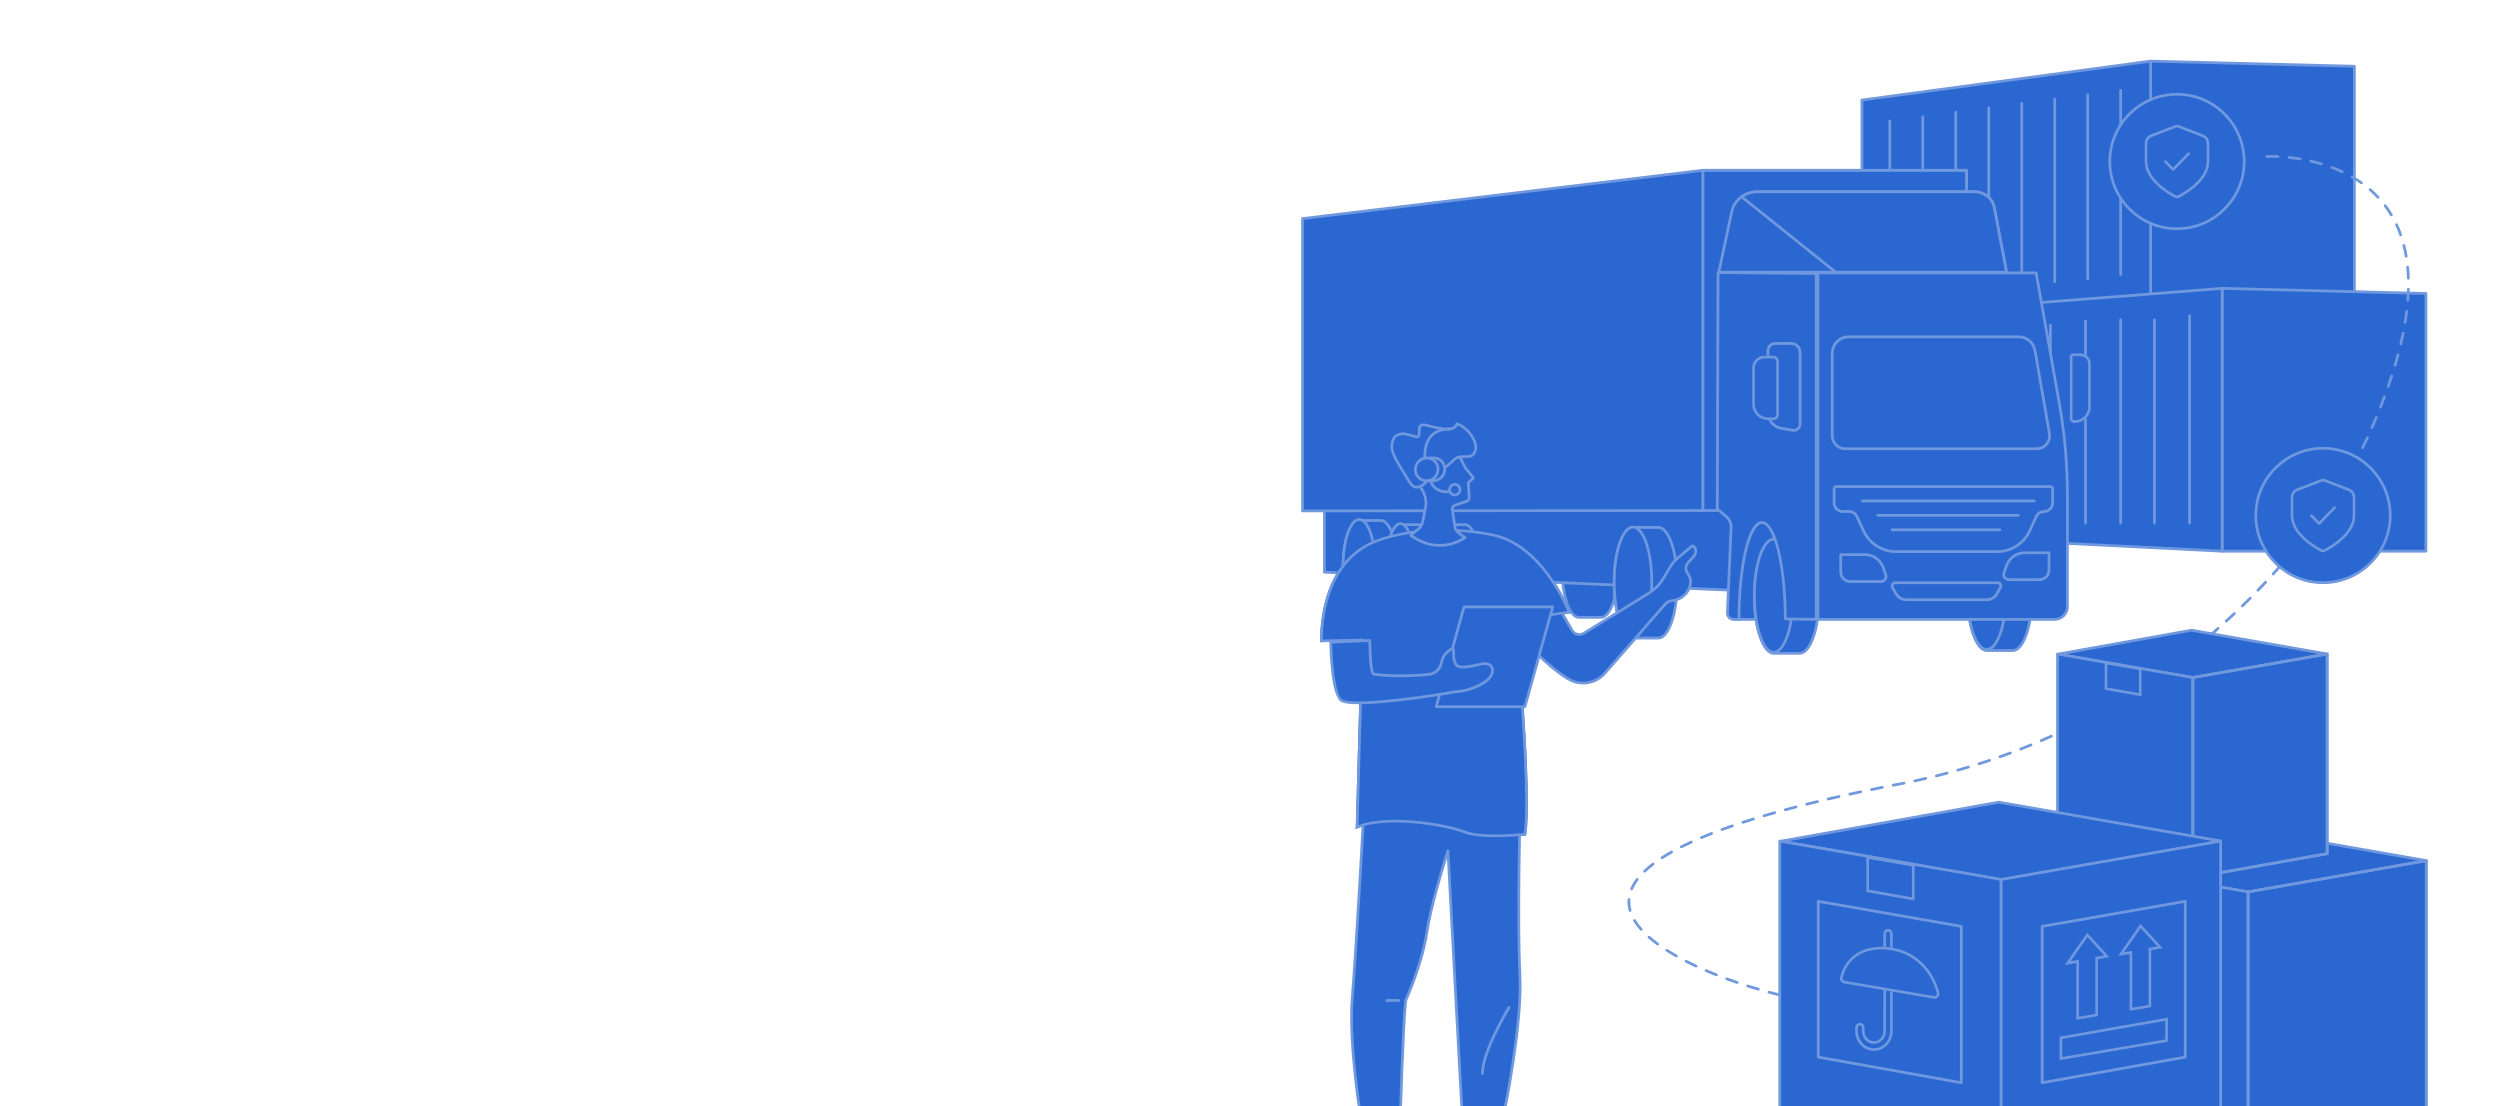 <svg width="1130" height="500" viewBox="0 0 1130 500" fill="none" xmlns="http://www.w3.org/2000/svg">
<path d="M1064.19 146.424H972.062V27.625L1064.19 29.95V146.424Z" fill="#2B67D0"/>
<path d="M1064.19 147.049H972.064C971.718 147.049 971.438 146.77 971.438 146.424V27.625C971.438 27.457 971.506 27.296 971.627 27.178C971.748 27.059 971.905 26.998 972.08 27L1064.21 29.325C1064.54 29.333 1064.82 29.611 1064.82 29.95V146.424C1064.82 146.769 1064.54 147.049 1064.19 147.049ZM972.689 145.798H1063.56V30.56L972.689 28.267V145.798Z" fill="#6F98DF"/>
<path d="M972.063 146.424V27.625L841.593 45.217V148.671L972.063 146.424Z" fill="#2B67D0"/>
<path d="M972.063 133.044C971.718 133.044 971.438 132.764 971.438 132.419V28.341L842.218 45.764V78.514C842.218 78.86 841.939 79.139 841.593 79.139C841.247 79.139 840.968 78.86 840.968 78.514V45.217C840.968 44.904 841.199 44.639 841.509 44.597L971.98 27.006C972.16 26.982 972.339 27.036 972.475 27.154C972.61 27.273 972.689 27.445 972.689 27.625V132.418C972.689 132.764 972.409 133.044 972.063 133.044Z" fill="#6F98DF"/>
<path d="M958.551 124.677C958.205 124.677 957.926 124.397 957.926 124.051V40.856C957.926 40.511 958.205 40.231 958.551 40.231C958.897 40.231 959.176 40.511 959.176 40.856V124.051C959.176 124.397 958.897 124.677 958.551 124.677Z" fill="#6F98DF"/>
<path d="M943.644 126.65C943.298 126.65 943.019 126.371 943.019 126.025V42.83C943.019 42.485 943.298 42.205 943.644 42.205C943.99 42.205 944.269 42.485 944.269 42.83V126.025C944.269 126.371 943.989 126.65 943.644 126.65Z" fill="#6F98DF"/>
<path d="M928.733 128C928.387 128 928.107 127.72 928.107 127.375V44.805C928.107 44.46 928.387 44.18 928.733 44.18C929.078 44.18 929.358 44.46 929.358 44.805V127.375C929.358 127.72 929.078 128 928.733 128Z" fill="#6F98DF"/>
<path d="M913.824 122.995C913.478 122.995 913.198 122.715 913.198 122.37V46.78C913.198 46.435 913.478 46.155 913.824 46.155C914.169 46.155 914.449 46.435 914.449 46.78V122.37C914.449 122.715 914.169 122.995 913.824 122.995Z" fill="#6F98DF"/>
<path d="M898.914 94.857C898.569 94.857 898.289 94.577 898.289 94.231V48.755C898.289 48.409 898.569 48.13 898.914 48.13C899.26 48.13 899.54 48.409 899.54 48.755V94.231C899.54 94.577 899.26 94.857 898.914 94.857Z" fill="#6F98DF"/>
<path d="M884.006 78.7C883.66 78.7 883.381 78.421 883.381 78.075V50.73C883.381 50.384 883.66 50.104 884.006 50.104C884.352 50.104 884.631 50.384 884.631 50.73V78.075C884.631 78.421 884.352 78.7 884.006 78.7Z" fill="#6F98DF"/>
<path d="M869.097 78.399C868.751 78.399 868.472 78.119 868.472 77.773V52.704C868.472 52.358 868.751 52.079 869.097 52.079C869.443 52.079 869.722 52.358 869.722 52.704V77.773C869.722 78.119 869.442 78.399 869.097 78.399Z" fill="#6F98DF"/>
<path d="M854.188 79.136C853.842 79.136 853.562 78.856 853.562 78.51V54.679C853.562 54.333 853.842 54.053 854.188 54.053C854.533 54.053 854.813 54.333 854.813 54.679V78.51C854.813 78.856 854.533 79.136 854.188 79.136Z" fill="#6F98DF"/>
<path d="M1096.52 249.138H1004.39V130.339L1096.52 132.664V249.138Z" fill="#2B67D0"/>
<path d="M1096.52 249.762H1004.39C1004.05 249.762 1003.77 249.483 1003.77 249.137V130.339C1003.77 130.17 1003.84 130.009 1003.96 129.891C1004.08 129.773 1004.23 129.718 1004.41 129.713L1096.54 132.038C1096.87 132.047 1097.14 132.325 1097.14 132.664V249.137C1097.14 249.483 1096.87 249.762 1096.52 249.762ZM1005.02 248.512H1095.89V133.273L1005.02 130.98V248.512Z" fill="#6F98DF"/>
<path d="M1004.39 249.138V130.339L875.165 140.427V242.63L1004.39 249.138Z" fill="#2B67D0"/>
<path d="M1004.39 249.762C1004.38 249.762 1004.37 249.762 1004.36 249.762L931.076 246.071C930.731 246.054 930.466 245.76 930.483 245.415C930.5 245.07 930.803 244.812 931.139 244.822L1003.77 248.479V131.015L918.865 137.643C918.523 137.668 918.219 137.413 918.192 137.068C918.165 136.724 918.423 136.423 918.767 136.396L1004.34 129.715C1004.53 129.702 1004.69 129.762 1004.82 129.879C1004.95 129.998 1005.02 130.165 1005.02 130.338V249.137C1005.02 249.308 1004.95 249.472 1004.82 249.59C1004.71 249.701 1004.55 249.762 1004.39 249.762Z" fill="#6F98DF"/>
<path d="M989.692 237.101C989.346 237.101 989.066 236.821 989.066 236.476V142.691C989.066 142.345 989.346 142.065 989.692 142.065C990.037 142.065 990.317 142.345 990.317 142.691V236.476C990.317 236.821 990.037 237.101 989.692 237.101Z" fill="#6F98DF"/>
<path d="M973.807 237.101C973.461 237.101 973.182 236.822 973.182 236.476V144.567C973.182 144.221 973.461 143.942 973.807 143.942C974.153 143.942 974.432 144.221 974.432 144.567V236.476C974.432 236.822 974.153 237.101 973.807 237.101Z" fill="#6F98DF"/>
<path d="M958.543 237.101C958.198 237.101 957.918 236.822 957.918 236.476V144.567C957.918 144.221 958.198 143.942 958.543 143.942C958.889 143.942 959.169 144.221 959.169 144.567V236.476C959.169 236.822 958.889 237.101 958.543 237.101Z" fill="#6F98DF"/>
<path d="M942.661 237.101C942.316 237.101 942.036 236.821 942.036 236.476V145.192C942.036 144.846 942.316 144.567 942.661 144.567C943.007 144.567 943.287 144.846 943.287 145.192V236.476C943.287 236.821 943.007 237.101 942.661 237.101Z" fill="#6F98DF"/>
<path d="M926.776 160.577C926.43 160.577 926.15 160.297 926.15 159.952V147.068C926.15 146.722 926.43 146.443 926.776 146.443C927.121 146.443 927.401 146.722 927.401 147.068V159.952C927.401 160.297 927.121 160.577 926.776 160.577Z" fill="#6F98DF"/>
<path d="M723.788 234.631C723.784 234.631 723.775 234.631 723.775 234.631H713.581C713.581 234.631 713.574 234.631 713.571 234.631C709.396 234.631 706.012 244.589 706.012 256.828C706.012 269.067 709.396 279.03 713.571 279.03C713.574 279.03 713.579 279.03 713.579 279.03H723.775C723.775 279.03 723.783 279.03 723.788 279.03C727.962 279.03 731.346 269.07 731.346 256.83C731.347 244.591 727.963 234.631 723.788 234.631Z" fill="#2B67D0"/>
<path d="M723.787 279.655H713.579C708.981 279.655 705.386 269.628 705.386 256.828C705.386 244.031 708.981 234.006 713.571 234.006H723.787C728.377 234.006 731.971 244.031 731.971 256.831C731.971 269.63 728.377 279.655 723.787 279.655ZM713.581 235.256C710.222 235.256 706.637 243.924 706.637 256.828C706.637 269.735 710.222 278.404 713.571 278.404H723.775C727.136 278.404 730.721 269.735 730.721 256.831C730.721 243.926 727.136 235.257 723.788 235.257L713.581 235.256Z" fill="#6F98DF"/>
<path d="M803.198 267.704V118.917L598.654 145.249V258.613L803.198 267.704Z" fill="#2B67D0"/>
<path d="M803.199 268.329C803.189 268.329 803.18 268.329 803.171 268.328L598.627 259.238C598.292 259.223 598.029 258.948 598.029 258.613V145.249C598.029 144.935 598.263 144.669 598.575 144.629L803.119 118.297C803.3 118.276 803.476 118.329 803.611 118.448C803.746 118.566 803.824 118.738 803.824 118.918V267.704C803.824 267.874 803.754 268.038 803.631 268.156C803.514 268.268 803.359 268.329 803.199 268.329ZM599.28 258.015L802.573 267.05V119.628L599.28 145.8V258.015Z" fill="#6F98DF"/>
<path d="M776.813 229.441L783.2 235.41L781.464 275.721C781.364 278.036 783.202 279.968 785.504 279.968H821.561V229.562L776.813 229.441Z" fill="#2B67D0"/>
<path d="M821.559 280.594H785.503C784.222 280.594 783.029 280.083 782.141 279.156C781.245 278.221 780.782 276.992 780.838 275.695L782.562 235.671L776.385 229.898C776.197 229.723 776.136 229.45 776.231 229.211C776.325 228.972 776.556 228.816 776.812 228.816C776.812 228.816 776.813 228.816 776.814 228.816L821.561 228.936C821.905 228.938 822.185 229.218 822.185 229.562V279.968C822.185 280.314 821.905 280.594 821.559 280.594ZM778.402 230.07L783.626 234.953C783.76 235.078 783.832 235.254 783.824 235.437L782.088 275.748C782.047 276.701 782.386 277.604 783.043 278.29C783.694 278.969 784.567 279.342 785.503 279.342H820.934V230.185L778.402 230.07Z" fill="#6F98DF"/>
<path d="M888.907 76.972H769.646V230.761H888.907V76.972Z" fill="#2B67D0"/>
<path d="M888.907 231.387H769.645C769.299 231.387 769.02 231.107 769.02 230.761V76.972C769.02 76.626 769.299 76.347 769.645 76.347H888.907C889.252 76.347 889.532 76.626 889.532 76.972V230.761C889.532 231.107 889.252 231.387 888.907 231.387ZM770.27 230.136H888.281V77.598H770.27V230.136Z" fill="#6F98DF"/>
<path d="M888.907 231.387H869.841C869.496 231.387 869.216 231.107 869.216 230.761C869.216 230.416 869.496 230.136 869.841 230.136H888.281V77.598H770.27V230.761C770.27 231.107 769.991 231.386 769.645 231.386C769.299 231.386 769.02 231.107 769.02 230.761V76.972C769.02 76.626 769.299 76.347 769.645 76.347H888.907C889.252 76.347 889.532 76.626 889.532 76.972V230.761C889.532 231.107 889.252 231.387 888.907 231.387Z" fill="#6F98DF"/>
<path d="M813.522 244.011C813.517 244.011 813.507 244.011 813.507 244.011H801.73C801.73 244.011 801.722 244.011 801.718 244.011C796.895 244.011 792.985 255.507 792.985 269.647C792.985 283.787 796.895 295.288 801.718 295.288C801.721 295.288 801.728 295.288 801.728 295.288H813.507C813.507 295.288 813.517 295.288 813.522 295.288C818.345 295.288 822.254 283.79 822.254 269.65C822.254 255.51 818.345 244.011 813.522 244.011Z" fill="#2B67D0"/>
<path d="M813.522 295.914H801.728C796.471 295.914 792.36 284.376 792.36 269.647C792.36 254.921 796.471 243.386 801.718 243.386H813.522C818.77 243.386 822.88 254.922 822.88 269.65C822.88 284.378 818.769 295.914 813.522 295.914ZM801.73 244.637C797.803 244.637 793.611 254.687 793.611 269.647C793.611 284.611 797.803 294.664 801.718 294.664H813.507C817.437 294.664 821.629 284.613 821.629 269.65C821.629 254.688 817.437 244.637 813.522 244.637L801.73 244.637Z" fill="#6F98DF"/>
<path d="M801.718 294.879C806.541 294.879 810.451 283.417 810.451 269.277C810.451 255.137 806.541 243.674 801.718 243.674C796.895 243.674 792.985 255.137 792.985 269.277C792.985 283.417 796.895 294.879 801.718 294.879Z" fill="#2B67D0"/>
<path d="M801.718 295.504C796.471 295.504 792.36 283.984 792.36 269.277C792.36 254.569 796.471 243.049 801.718 243.049C806.966 243.049 811.076 254.569 811.076 269.277C811.076 283.984 806.966 295.504 801.718 295.504ZM801.718 244.299C797.803 244.299 793.611 254.336 793.611 269.276C793.611 284.217 797.803 294.253 801.718 294.253C805.633 294.253 809.825 284.217 809.825 269.276C809.825 254.336 805.633 244.299 801.718 244.299Z" fill="#6F98DF"/>
<path d="M909.814 242.761C909.809 242.761 909.799 242.761 909.799 242.761H898.022C898.022 242.761 898.014 242.761 898.01 242.761C893.187 242.761 889.277 254.256 889.277 268.396C889.277 282.536 893.187 294.038 898.01 294.038C898.013 294.038 898.02 294.038 898.02 294.038H909.799C909.799 294.038 909.809 294.038 909.814 294.038C914.637 294.038 918.546 282.539 918.546 268.399C918.546 254.259 914.637 242.761 909.814 242.761Z" fill="#2B67D0"/>
<path d="M909.814 294.663H898.02C892.764 294.663 888.652 283.125 888.652 268.396C888.652 253.67 892.764 242.135 898.011 242.135H909.814C915.062 242.135 919.172 253.672 919.172 268.399C919.172 283.127 915.062 294.663 909.814 294.663ZM898.023 243.386C894.095 243.386 889.903 253.436 889.903 268.397C889.903 283.36 894.096 293.413 898.011 293.413H909.8C913.729 293.413 917.922 283.362 917.922 268.4C917.922 253.437 913.729 243.386 909.814 243.386L898.023 243.386Z" fill="#6F98DF"/>
<path d="M898.01 293.628C902.833 293.628 906.743 282.166 906.743 268.026C906.743 253.886 902.833 242.423 898.01 242.423C893.187 242.423 889.277 253.886 889.277 268.026C889.277 282.166 893.187 293.628 898.01 293.628Z" fill="#2B67D0"/>
<path d="M898.01 294.253C892.763 294.253 888.652 282.732 888.652 268.025C888.652 253.318 892.763 241.797 898.01 241.797C903.257 241.797 907.368 253.318 907.368 268.025C907.368 282.733 903.257 294.253 898.01 294.253ZM898.01 243.048C894.095 243.048 889.903 253.085 889.903 268.025C889.903 282.966 894.095 293.002 898.01 293.002C901.925 293.002 906.117 282.966 906.117 268.025C906.117 253.084 901.925 243.048 898.01 243.048Z" fill="#6F98DF"/>
<path d="M920.337 123.342H821.708V279.972H928.693C931.885 279.972 934.473 277.367 934.473 274.154V223.932C934.473 209.984 933.247 196.062 930.809 182.331L920.337 123.342Z" fill="#2B67D0"/>
<path d="M928.692 280.597H821.707C821.362 280.597 821.082 280.317 821.082 279.971V123.343C821.082 122.997 821.362 122.717 821.707 122.717H920.336C920.639 122.717 920.898 122.935 920.952 123.233L931.424 182.222C933.861 195.954 935.098 209.987 935.098 223.933V274.154C935.097 277.706 932.224 280.597 928.692 280.597ZM822.332 279.346H928.692C931.534 279.346 933.847 277.017 933.847 274.154V223.932C933.847 210.06 932.617 196.1 930.193 182.44L919.812 123.968H822.332V279.346Z" fill="#6F98DF"/>
<path d="M776.556 123.182L776.209 230.044L780.234 233.435C781.712 234.68 782.529 236.546 782.446 238.484L780.788 276.978C780.717 278.616 782.016 279.984 783.645 279.987C784.877 279.988 786.023 279.98 786.023 279.941C786.023 255.902 790.538 236.194 796.38 236.194C802.221 236.194 806.957 255.68 806.957 279.719C806.957 279.803 820.938 279.968 820.938 279.968V123.635L776.556 123.182Z" fill="#2B67D0"/>
<path d="M784.356 280.612C784.144 280.612 783.908 280.612 783.644 280.611C782.689 280.61 781.798 280.228 781.135 279.536C780.467 278.837 780.122 277.919 780.164 276.951L781.822 238.457C781.896 236.724 781.152 235.026 779.831 233.913L775.806 230.522C775.665 230.402 775.583 230.227 775.584 230.041L775.931 123.179C775.932 123.013 775.999 122.853 776.118 122.736C776.235 122.621 776.392 122.556 776.557 122.556C776.559 122.556 776.561 122.556 776.563 122.556L820.945 123.01C821.288 123.014 821.564 123.293 821.564 123.635V279.968C821.564 280.135 821.497 280.295 821.378 280.413C821.259 280.531 821.093 280.59 820.931 280.593C820.931 280.593 817.434 280.552 813.938 280.5C812.189 280.474 810.44 280.445 809.128 280.418C808.47 280.404 807.921 280.391 807.537 280.378C806.863 280.356 806.331 280.339 806.331 279.718C806.331 254.056 801.186 236.818 796.38 236.818C791.681 236.818 786.649 254.145 786.649 279.941C786.649 280.107 786.581 280.268 786.464 280.385C786.261 280.588 786.237 280.612 784.356 280.612ZM776.836 229.753L780.638 232.957C782.253 234.317 783.163 236.394 783.071 238.511L781.413 277.004C781.387 277.629 781.609 278.221 782.039 278.671C782.464 279.115 783.035 279.36 783.647 279.361C784.526 279.362 785.071 279.357 785.4 279.352C785.469 258.014 789.313 235.568 796.381 235.568C803.329 235.568 807.507 257.611 807.581 279.129C809.449 279.19 815.712 279.279 820.314 279.336V124.255L777.181 123.813L776.836 229.753Z" fill="#6F98DF"/>
<path d="M805.15 193.596L810.339 194.49C812.053 194.786 813.62 193.456 813.62 191.705V159.256C813.62 157.043 811.837 155.249 809.639 155.249H802.426C800.591 155.249 799.103 156.747 799.103 158.594V186.378C799.103 189.946 801.657 192.995 805.15 193.596Z" fill="#2B67D0"/>
<path d="M810.815 195.157C810.621 195.157 810.427 195.14 810.233 195.107L805.045 194.212C801.239 193.556 798.478 190.262 798.478 186.378V158.594C798.478 156.405 800.249 154.624 802.426 154.624H809.639C812.179 154.624 814.245 156.702 814.245 159.255V191.705C814.245 192.729 813.798 193.693 813.017 194.35C812.394 194.876 811.615 195.157 810.815 195.157ZM805.257 192.98L810.446 193.875C811.075 193.985 811.721 193.809 812.211 193.395C812.709 192.975 812.994 192.359 812.994 191.705V159.256C812.994 157.391 811.489 155.874 809.639 155.874H802.426C800.938 155.874 799.728 157.094 799.728 158.594V186.378C799.728 189.652 802.054 192.428 805.257 192.98Z" fill="#6F98DF"/>
<path d="M769.645 230.761V76.972L588.757 98.8V230.925L769.645 230.761Z" fill="#2B67D0"/>
<path d="M588.758 231.55C588.592 231.55 588.432 231.484 588.315 231.367C588.198 231.249 588.132 231.091 588.132 230.924V98.8C588.132 98.484 588.368 98.217 588.682 98.179L769.57 76.351C769.745 76.329 769.926 76.385 770.06 76.504C770.194 76.623 770.271 76.793 770.271 76.972V230.761C770.271 231.106 769.991 231.386 769.646 231.386L588.758 231.55ZM589.382 99.355V230.299L769.02 230.136V77.677L589.382 99.355Z" fill="#6F98DF"/>
<path d="M906.951 123.039H776.908L782.743 95.639C783.852 90.433 788.728 86.685 794.391 86.685H892.398C896.826 86.685 900.616 89.662 901.392 93.748L906.951 123.039Z" fill="#2B67D0"/>
<path d="M906.952 123.665H776.909C776.72 123.665 776.542 123.58 776.423 123.433C776.304 123.286 776.258 123.094 776.297 122.91L782.132 95.509C783.298 90.034 788.454 86.06 794.392 86.06H892.398C897.133 86.06 901.173 89.245 902.006 93.632L907.566 122.923C907.601 123.107 907.552 123.295 907.434 123.439C907.315 123.582 907.139 123.665 906.952 123.665ZM777.681 122.414H906.197L900.778 93.865C900.057 90.067 896.533 87.311 892.399 87.311H794.392C789.041 87.311 784.399 90.868 783.356 95.769L777.681 122.414Z" fill="#6F98DF"/>
<path d="M901.392 93.748C900.616 89.662 896.826 86.685 892.398 86.685H794.391C791.724 86.685 789.237 87.525 787.23 88.948L829.744 123.039H906.951L901.392 93.748Z" fill="#2B67D0"/>
<path d="M906.952 123.665H829.745C829.602 123.665 829.464 123.616 829.353 123.527L786.84 89.436C786.687 89.314 786.6 89.126 786.606 88.93C786.612 88.734 786.709 88.552 786.869 88.439C789.062 86.883 791.663 86.061 794.392 86.061H892.398C897.132 86.061 901.173 89.245 902.007 93.632L907.566 122.923C907.6 123.106 907.551 123.295 907.433 123.438C907.314 123.581 907.138 123.665 906.952 123.665ZM829.964 122.414H906.196L900.778 93.865C900.057 90.068 896.533 87.311 892.398 87.311H794.392C792.209 87.311 790.118 87.892 788.293 88.999L829.964 122.414Z" fill="#6F98DF"/>
<path d="M920.564 203.467H834.028C830.448 203.467 827.535 200.537 827.535 196.935V159.756C827.535 155.264 831.167 151.609 835.633 151.609H912.451C916.391 151.609 919.746 154.443 920.427 158.348L926.959 195.807C927.293 197.72 926.769 199.669 925.522 201.153C924.286 202.624 922.478 203.467 920.564 203.467ZM835.633 152.859C831.858 152.859 828.786 155.953 828.786 159.756V196.935C828.786 199.848 831.138 202.216 834.028 202.216H920.564C922.108 202.216 923.566 201.535 924.564 200.348C925.574 199.148 925.998 197.57 925.727 196.022L919.194 158.563C918.619 155.258 915.782 152.859 912.451 152.859L835.633 152.859Z" fill="#2B67D0"/>
<path d="M920.564 203.467H834.028C830.448 203.467 827.535 200.537 827.535 196.935V159.756C827.535 155.264 831.167 151.609 835.633 151.609H912.451C916.391 151.609 919.746 154.443 920.427 158.348L926.959 195.807C927.293 197.72 926.769 199.669 925.522 201.153C924.286 202.624 922.478 203.467 920.564 203.467ZM835.633 152.859C831.858 152.859 828.786 155.953 828.786 159.756V196.935C828.786 199.848 831.138 202.216 834.028 202.216H920.564C922.108 202.216 923.566 201.535 924.564 200.348C925.574 199.148 925.998 197.57 925.727 196.022L919.194 158.563C918.619 155.258 915.782 152.859 912.451 152.859L835.633 152.859Z" fill="#6F98DF"/>
<path d="M749.589 238.383C749.584 238.383 749.575 238.383 749.575 238.383H738.123C738.123 238.383 738.115 238.383 738.111 238.383C733.421 238.383 729.619 249.643 729.619 263.393C729.619 277.144 733.421 288.41 738.111 288.41C738.114 288.41 738.121 288.41 738.121 288.41H749.575C749.575 288.41 749.585 288.41 749.59 288.41C754.28 288.41 758.081 277.147 758.081 263.397C758.081 249.646 754.279 238.383 749.589 238.383Z" fill="#2B67D0"/>
<path d="M749.589 289.035H738.12C732.998 289.035 728.993 277.772 728.993 263.394C728.993 249.018 732.998 237.758 738.111 237.758H749.589C754.701 237.758 758.706 249.02 758.706 263.397C758.706 277.773 754.701 289.035 749.589 289.035ZM738.122 239.009C734.312 239.009 730.244 248.807 730.244 263.394C730.244 277.984 734.312 287.785 738.111 287.785H749.574C753.388 287.785 757.456 277.985 757.456 263.397C757.456 248.808 753.388 239.009 749.589 239.009H738.122V239.009Z" fill="#6F98DF"/>
<path d="M738.111 288.003C742.801 288.003 746.603 276.856 746.603 263.106C746.603 249.356 742.801 238.209 738.111 238.209C733.421 238.209 729.619 249.356 729.619 263.106C729.619 276.856 733.421 288.003 738.111 288.003Z" fill="#2B67D0"/>
<path d="M738.111 288.629C732.998 288.629 728.993 277.418 728.993 263.106C728.993 248.795 732.998 237.584 738.111 237.584C743.223 237.584 747.228 248.795 747.228 263.106C747.228 277.418 743.223 288.629 738.111 288.629ZM738.111 238.834C734.312 238.834 730.244 248.587 730.244 263.106C730.244 277.625 734.312 287.378 738.111 287.378C741.91 287.378 745.977 277.625 745.977 263.106C745.977 248.587 741.91 238.834 738.111 238.834Z" fill="#6F98DF"/>
<path d="M624.199 235.257C624.195 235.257 624.187 235.257 624.187 235.257H614.37C614.37 235.257 614.363 235.257 614.36 235.257C610.339 235.257 607.08 244.57 607.08 256.203C607.08 267.836 610.339 277.154 614.36 277.154C614.362 277.154 614.368 277.154 614.368 277.154H624.187C624.187 277.154 624.195 277.154 624.199 277.154C628.219 277.154 631.479 267.838 631.479 256.205C631.479 244.572 628.22 235.257 624.199 235.257Z" fill="#2B67D0"/>
<path d="M624.199 277.779H614.368C609.927 277.779 606.455 268.301 606.455 256.203C606.455 244.106 609.927 234.631 614.36 234.631H624.199C628.632 234.631 632.104 244.108 632.104 256.205C632.104 268.303 628.632 277.779 624.199 277.779ZM614.37 235.882C611.146 235.882 607.705 244.047 607.705 256.203C607.705 268.361 611.146 276.528 614.36 276.528H624.187C627.413 276.528 630.853 268.362 630.853 256.205C630.853 244.049 627.413 235.882 624.199 235.882L614.37 235.882Z" fill="#6F98DF"/>
<path d="M614.36 276.913C618.38 276.913 621.639 267.482 621.639 255.849C621.639 244.216 618.38 234.785 614.36 234.785C610.339 234.785 607.08 244.216 607.08 255.849C607.08 267.482 610.339 276.913 614.36 276.913Z" fill="#2B67D0"/>
<path d="M614.36 277.538C609.927 277.538 606.455 268.011 606.455 255.849C606.455 243.687 609.927 234.16 614.36 234.16C618.792 234.16 622.265 243.687 622.265 255.849C622.265 268.011 618.792 277.538 614.36 277.538ZM614.36 235.41C611.146 235.41 607.706 243.624 607.706 255.849C607.706 268.075 611.146 276.287 614.36 276.287C617.573 276.287 621.014 268.075 621.014 255.849C621.014 243.624 617.573 235.41 614.36 235.41Z" fill="#6F98DF"/>
<path d="M642.838 236.508C642.834 236.508 642.825 236.508 642.825 236.508H633.009C633.009 236.508 633.002 236.508 632.999 236.508C628.978 236.508 625.719 245.82 625.719 257.454C625.719 269.087 628.978 278.405 632.999 278.405C633.001 278.405 633.006 278.405 633.006 278.405H642.825C642.825 278.405 642.834 278.405 642.838 278.405C646.858 278.405 650.117 269.089 650.117 257.456C650.117 245.823 646.858 236.508 642.838 236.508Z" fill="#2B67D0"/>
<path d="M642.838 277.171V278.405H642.826V277.171H642.838ZM642.826 277.171V278.405H633.006V277.171H642.826ZM633.006 277.171C633.006 277.171 633.006 277.171 633.006 278.405H632.998V277.171H633.006ZM625.719 257.454C625.719 245.821 628.978 236.508 632.998 236.508H642.838C646.858 236.508 650.117 245.823 650.117 257.457L650.108 258.539C649.913 269.662 646.733 278.405 642.838 278.405V277.171C643.328 277.171 643.971 276.891 644.721 275.983C645.464 275.082 646.188 273.703 646.82 271.887C648.081 268.267 648.884 263.173 648.884 257.457C648.884 251.739 648.081 246.646 646.82 243.025C646.188 241.209 645.464 239.831 644.721 238.93C644.065 238.136 643.49 237.821 643.029 237.755L642.838 237.741H632.998C632.508 237.741 631.866 238.022 631.116 238.929C630.373 239.83 629.648 241.209 629.016 243.024C627.755 246.644 626.952 251.737 626.952 257.454C626.952 263.171 627.755 268.265 629.016 271.886C629.648 273.702 630.373 275.081 631.116 275.982C631.866 276.89 632.508 277.171 632.998 277.171V278.405C628.978 278.404 625.719 269.086 625.719 257.454Z" fill="#6F98DF"/>
<path d="M632.998 278.164C637.019 278.164 640.278 268.733 640.278 257.1C640.278 245.467 637.019 236.036 632.998 236.036C628.978 236.036 625.719 245.467 625.719 257.1C625.719 268.733 628.978 278.164 632.998 278.164Z" fill="#2B67D0"/>
<path d="M639.044 257.1C639.044 251.383 638.241 246.259 636.98 242.608C636.347 240.777 635.622 239.383 634.877 238.472C634.125 237.551 633.483 237.269 632.998 237.269C632.514 237.269 631.872 237.551 631.119 238.472C630.375 239.383 629.65 240.777 629.017 242.608C627.755 246.259 626.952 251.383 626.952 257.1C626.952 262.817 627.755 267.941 629.017 271.592C629.65 273.423 630.375 274.816 631.119 275.728C631.872 276.649 632.514 276.93 632.998 276.93V278.164C629.104 278.164 625.923 269.314 625.728 258.184L625.719 257.1C625.719 245.467 628.978 236.036 632.998 236.036C637.019 236.036 640.278 245.467 640.278 257.1L640.269 258.184C640.074 269.314 636.893 278.164 632.998 278.164V276.93C633.483 276.93 634.125 276.649 634.877 275.728C635.622 274.816 636.347 273.423 636.98 271.592C638.241 267.941 639.044 262.817 639.044 257.1Z" fill="#6F98DF"/>
<path d="M662.285 236.508C662.281 236.508 662.272 236.508 662.272 236.508H652.078C652.078 236.508 652.071 236.508 652.068 236.508C647.893 236.508 644.509 246.465 644.509 258.704C644.509 270.943 647.893 280.906 652.068 280.906C652.071 280.906 652.076 280.906 652.076 280.906H662.272C662.272 280.906 662.28 280.906 662.285 280.906C666.459 280.906 669.844 270.946 669.844 258.707C669.844 246.468 666.46 236.508 662.285 236.508Z" fill="#2B67D0"/>
<path d="M662.285 279.673V280.906H662.272V279.673H662.285ZM662.272 279.673V280.906H652.076V279.673H662.272ZM652.076 279.673C652.076 279.676 652.076 279.739 652.076 280.906H652.068V279.673H652.076ZM644.509 258.704C644.509 246.656 647.788 236.819 651.872 236.515L652.068 236.508H662.285C666.46 236.508 669.844 246.468 669.844 258.707L669.834 259.847C669.631 271.558 666.329 280.906 662.285 280.906V279.673C662.799 279.673 663.476 279.368 664.265 278.386C665.046 277.416 665.803 275.935 666.462 273.998C667.776 270.137 668.61 264.728 668.61 258.707C668.61 252.685 667.776 247.276 666.462 243.415C665.803 241.478 665.047 239.998 664.266 239.028C663.477 238.046 662.799 237.741 662.285 237.741H652.068C651.554 237.741 650.876 238.046 650.087 239.028C649.307 239.998 648.549 241.477 647.89 243.414C646.576 247.274 645.742 252.683 645.742 258.704C645.742 264.725 646.576 270.136 647.89 273.997C648.549 275.934 649.307 277.414 650.087 278.385C650.877 279.368 651.554 279.673 652.068 279.673V280.906L651.872 280.898C647.788 280.593 644.509 270.752 644.509 258.704Z" fill="#6F98DF"/>
<path d="M652.068 280.51C656.242 280.51 659.626 270.588 659.626 258.348C659.626 246.109 656.242 236.187 652.068 236.187C647.893 236.187 644.509 246.109 644.509 258.348C644.509 270.588 647.893 280.51 652.068 280.51Z" fill="#2B67D0"/>
<path d="M658.393 258.349C658.393 252.327 657.559 246.927 656.245 243.076C655.586 241.145 654.829 239.67 654.049 238.703C653.261 237.726 652.583 237.421 652.067 237.421C651.551 237.421 650.873 237.726 650.085 238.703C649.305 239.67 648.549 241.145 647.89 243.076C646.577 246.927 645.742 252.327 645.742 258.349C645.742 264.37 646.577 269.77 647.89 273.621C648.549 275.552 649.305 277.027 650.085 277.994C650.873 278.971 651.551 279.276 652.067 279.276V280.51L651.872 280.502C647.918 280.208 644.718 271.009 644.519 259.489L644.509 258.349C644.509 246.11 647.893 236.188 652.067 236.187C656.242 236.187 659.627 246.109 659.627 258.349L659.617 259.489C659.414 271.198 656.111 280.51 652.067 280.51V279.276C652.583 279.276 653.261 278.971 654.049 277.994C654.829 277.027 655.587 275.552 656.245 273.621C657.559 269.77 658.393 264.37 658.393 258.349Z" fill="#6F98DF"/>
<path d="M850.198 262.848H836.32C833.933 262.848 831.997 260.9 831.997 258.496V250.688H842.969C846.69 250.688 850.006 253.052 851.241 256.586L852.357 259.779C852.881 261.277 851.776 262.848 850.198 262.848Z" fill="#2B67D0"/>
<path d="M850.197 263.473H836.319C833.591 263.473 831.371 261.24 831.371 258.497V250.688C831.371 250.342 831.651 250.063 831.996 250.063H842.968C846.949 250.063 850.511 252.601 851.832 256.38L852.947 259.572C853.261 260.471 853.12 261.471 852.569 262.246C852.016 263.025 851.151 263.473 850.197 263.473ZM832.622 251.313V258.497C832.622 260.551 834.281 262.223 836.32 262.223H850.197C850.741 262.223 851.234 261.967 851.55 261.521C851.872 261.069 851.95 260.51 851.767 259.984L850.652 256.792C849.506 253.515 846.418 251.313 842.969 251.313H832.622Z" fill="#6F98DF"/>
<path d="M907.947 262.007H921.825C924.213 262.007 926.148 260.059 926.148 257.656V249.847H915.176C911.455 249.847 908.139 252.211 906.903 255.746L905.788 258.938C905.264 260.437 906.369 262.007 907.947 262.007Z" fill="#2B67D0"/>
<path d="M921.825 262.632H907.947C906.993 262.632 906.128 262.185 905.574 261.404C905.024 260.629 904.883 259.629 905.197 258.731L906.312 255.539C907.633 251.76 911.194 249.222 915.176 249.222H926.148C926.493 249.222 926.773 249.501 926.773 249.847V257.656C926.773 260.4 924.553 262.632 921.825 262.632ZM915.176 250.472C911.726 250.472 908.638 252.674 907.494 255.951L906.378 259.144C906.195 259.668 906.274 260.228 906.594 260.68C906.91 261.126 907.404 261.381 907.947 261.381H921.825C923.864 261.381 925.523 259.71 925.523 257.656V250.472H915.176Z" fill="#6F98DF"/>
<path d="M898.052 271.065H861.537C859.661 271.065 857.929 270.054 856.997 268.415L855.384 265.579C854.837 264.616 855.527 263.417 856.629 263.417H902.96C904.062 263.417 904.753 264.616 904.205 265.579L902.592 268.415C901.661 270.054 899.928 271.065 898.052 271.065Z" fill="#2B67D0"/>
<path d="M898.052 271.691H861.537C859.441 271.691 857.493 270.555 856.453 268.724L854.84 265.888C854.47 265.238 854.474 264.464 854.85 263.818C855.224 263.176 855.889 262.793 856.629 262.793H902.96C903.7 262.793 904.365 263.176 904.739 263.818C905.115 264.464 905.118 265.238 904.749 265.888L903.136 268.724C902.096 270.554 900.148 271.691 898.052 271.691ZM856.629 264.043C856.211 264.043 856.002 264.326 855.931 264.446C855.781 264.703 855.78 265.012 855.927 265.27L857.54 268.106C858.359 269.546 859.89 270.44 861.537 270.44H898.052C899.699 270.44 901.23 269.545 902.049 268.106L903.662 265.27C903.808 265.011 903.807 264.704 903.657 264.446C903.587 264.326 903.378 264.043 902.96 264.043H856.629Z" fill="#6F98DF"/>
<path d="M801.57 189.904H799.178C795.21 189.904 791.993 186.687 791.993 182.719V166.314C791.993 163.264 794.466 160.791 797.516 160.791H801.53C802.927 160.791 804.059 161.924 804.059 163.321V187.414C804.059 188.79 802.945 189.904 801.57 189.904Z" fill="#2B67D0"/>
<path d="M801.569 188.704V189.904H799.179V188.704H801.569ZM802.859 187.414V163.321C802.859 162.586 802.264 161.991 801.529 161.991H797.516C795.128 161.992 793.194 163.927 793.193 166.314V182.719C793.194 186.024 795.873 188.704 799.179 188.704V189.904L798.809 189.895C795.135 189.708 792.189 186.762 792.003 183.088L791.993 182.719V166.314C791.993 163.264 794.466 160.791 797.516 160.791H801.529C802.926 160.791 804.059 161.924 804.06 163.321V187.414L804.047 187.669C803.919 188.925 802.858 189.904 801.569 189.904V188.704C802.281 188.704 802.859 188.127 802.859 187.414Z" fill="#6F98DF"/>
<path d="M937.843 191.135H937.467C936.417 191.135 935.566 190.284 935.566 189.235V161.213C935.566 160.407 936.219 159.754 937.025 159.754H940.315C942.92 159.754 945.032 161.866 945.032 164.471V183.946C945.032 187.917 941.813 191.135 937.843 191.135Z" fill="#2B67D0"/>
<path d="M935.566 189.235V161.213C935.566 160.458 936.14 159.837 936.876 159.762L937.025 159.754H940.315L940.558 159.76C943.05 159.886 945.032 161.947 945.032 164.471V183.947L945.022 184.316C944.83 188.114 941.689 191.135 937.843 191.135V189.936C941.15 189.936 943.831 187.254 943.832 183.947V164.471C943.832 162.529 942.258 160.955 940.315 160.954H937.025C936.883 160.954 936.767 161.07 936.767 161.213V189.235C936.767 189.621 937.08 189.936 937.467 189.936V191.135C936.417 191.135 935.566 190.284 935.566 189.235ZM937.843 189.936V191.135H937.467V189.936H937.843Z" fill="#6F98DF"/>
<path d="M926.779 219.937H830.029C829.469 219.937 829.016 220.393 829.016 220.957V227.301C829.016 229.45 830.747 231.193 832.882 231.193H835.799C837.302 231.193 838.67 232.07 839.304 233.442L842.33 239.982C844.967 245.682 850.648 249.327 856.896 249.327H902.831C909.078 249.327 914.76 245.682 917.397 239.98L920.421 233.442C921.056 232.07 922.423 231.193 923.926 231.193C926.062 231.193 927.793 229.45 927.793 227.301V220.957C927.792 220.393 927.339 219.937 926.779 219.937Z" fill="#2B67D0"/>
<path d="M902.83 249.952H856.895C850.43 249.952 844.49 246.142 841.762 240.244L838.736 233.704C838.206 232.558 837.053 231.817 835.798 231.817H832.881C830.404 231.817 828.39 229.791 828.39 227.3V220.956C828.39 220.049 829.125 219.311 830.028 219.311H926.779C927.682 219.311 928.417 220.049 928.417 220.956V227.3C928.417 229.791 926.402 231.817 923.925 231.817C922.67 231.817 921.517 232.558 920.987 233.704L917.963 240.242C915.235 246.141 909.295 249.952 902.83 249.952ZM830.028 220.561C829.814 220.561 829.641 220.739 829.641 220.956V227.3C829.641 229.101 831.095 230.566 832.881 230.566H835.798C837.539 230.566 839.137 231.592 839.871 233.178L842.897 239.718C845.422 245.175 850.916 248.701 856.895 248.701H902.83C908.809 248.701 914.304 245.174 916.829 239.717L919.854 233.179C920.587 231.592 922.186 230.567 923.926 230.567C925.713 230.567 927.167 229.101 927.167 227.3V220.956C927.167 220.739 926.993 220.562 926.779 220.562L830.028 220.561Z" fill="#6F98DF"/>
<path d="M919.467 227.055H841.75C841.405 227.055 841.125 226.776 841.125 226.43C841.125 226.084 841.405 225.805 841.75 225.805H919.467C919.813 225.805 920.093 226.084 920.093 226.43C920.093 226.776 919.813 227.055 919.467 227.055Z" fill="#6F98DF"/>
<path d="M912.249 233.576H848.78C848.434 233.576 848.154 233.296 848.154 232.95C848.154 232.605 848.434 232.325 848.78 232.325H912.249C912.595 232.325 912.874 232.605 912.874 232.95C912.874 233.296 912.595 233.576 912.249 233.576Z" fill="#6F98DF"/>
<path d="M903.923 240.096H855.257C854.911 240.096 854.632 239.817 854.632 239.471C854.632 239.125 854.911 238.846 855.257 238.846H903.923C904.269 238.846 904.548 239.125 904.548 239.471C904.549 239.817 904.269 240.096 903.923 240.096Z" fill="#6F98DF"/>
<path d="M804.149 450.271C804.1 450.271 804.05 450.266 804 450.254C802.524 449.895 800.983 449.501 799.421 449.082C799.087 448.993 798.889 448.649 798.979 448.316C799.069 447.982 799.412 447.785 799.744 447.874C801.297 448.291 802.829 448.682 804.296 449.039C804.631 449.12 804.837 449.458 804.755 449.794C804.686 450.08 804.43 450.271 804.149 450.271ZM794.76 447.749C794.702 447.749 794.644 447.741 794.585 447.724C792.999 447.26 791.383 446.767 789.781 446.259C789.451 446.155 789.269 445.804 789.373 445.474C789.478 445.145 789.831 444.962 790.158 445.067C791.751 445.572 793.359 446.062 794.936 446.523C795.267 446.62 795.458 446.968 795.361 447.299C795.28 447.572 795.031 447.749 794.76 447.749ZM785.212 444.723C785.145 444.723 785.077 444.712 785.01 444.689C783.414 444.143 781.822 443.579 780.276 443.01C779.952 442.891 779.786 442.531 779.905 442.207C780.024 441.883 780.387 441.718 780.707 441.836C782.244 442.402 783.828 442.963 785.414 443.505C785.741 443.617 785.916 443.972 785.804 444.299C785.715 444.56 785.472 444.723 785.212 444.723ZM775.811 441.261C775.734 441.261 775.656 441.247 775.58 441.217C773.997 440.59 772.435 439.946 770.936 439.302C770.619 439.166 770.472 438.798 770.608 438.481C770.744 438.163 771.113 438.016 771.429 438.153C772.918 438.791 774.469 439.431 776.042 440.055C776.362 440.183 776.519 440.546 776.392 440.867C776.295 441.112 776.06 441.261 775.811 441.261ZM766.609 437.311C766.52 437.311 766.43 437.292 766.345 437.252C764.787 436.525 763.266 435.784 761.824 435.049C761.516 434.892 761.394 434.515 761.551 434.208C761.707 433.901 762.082 433.776 762.392 433.935C763.821 434.663 765.329 435.398 766.874 436.119C767.186 436.265 767.322 436.637 767.176 436.95C767.07 437.177 766.844 437.311 766.609 437.311ZM757.695 432.75C757.591 432.75 757.486 432.725 757.388 432.67C755.883 431.82 754.428 430.948 753.064 430.081C752.773 429.895 752.687 429.508 752.873 429.217C753.058 428.926 753.445 428.841 753.736 429.025C755.081 429.882 756.516 430.741 758.003 431.581C758.304 431.75 758.41 432.132 758.241 432.432C758.125 432.636 757.913 432.75 757.695 432.75ZM749.264 427.358C749.136 427.358 749.006 427.318 748.894 427.236C747.469 426.19 746.14 425.126 744.945 424.074C744.686 423.846 744.661 423.451 744.889 423.191C745.118 422.932 745.512 422.908 745.772 423.135C746.939 424.163 748.239 425.203 749.634 426.229C749.913 426.433 749.973 426.824 749.768 427.103C749.646 427.269 749.456 427.358 749.264 427.358ZM741.804 420.714C741.632 420.714 741.46 420.644 741.337 420.504C740.135 419.149 739.109 417.771 738.286 416.409C738.108 416.114 738.203 415.73 738.499 415.551C738.794 415.372 739.178 415.467 739.357 415.763C740.14 417.06 741.121 418.375 742.272 419.674C742.501 419.933 742.478 420.328 742.219 420.557C742.1 420.663 741.952 420.714 741.804 420.714ZM736.805 412.163C736.532 412.163 736.281 411.983 736.203 411.708C735.82 410.344 735.625 408.965 735.625 407.608C735.624 407.261 735.637 406.912 735.663 406.561C735.688 406.217 735.972 405.956 736.332 405.984C736.677 406.009 736.935 406.309 736.91 406.653C736.886 406.972 736.875 407.289 736.875 407.606C736.875 408.85 737.054 410.115 737.407 411.368C737.501 411.701 737.307 412.046 736.974 412.14C736.918 412.156 736.861 412.163 736.805 412.163ZM737.485 402.418C737.403 402.418 737.32 402.402 737.239 402.368C736.922 402.232 736.774 401.864 736.91 401.547C737.542 400.07 738.418 398.584 739.514 397.131C739.721 396.857 740.113 396.8 740.39 397.008C740.666 397.216 740.721 397.608 740.513 397.884C739.477 399.257 738.652 400.655 738.06 402.039C737.959 402.276 737.728 402.418 737.485 402.418ZM743.348 394.425C743.183 394.425 743.019 394.36 742.896 394.232C742.657 393.982 742.666 393.587 742.916 393.348C744.062 392.252 745.36 391.149 746.773 390.07C747.047 389.859 747.44 389.915 747.65 390.188C747.859 390.463 747.806 390.855 747.532 391.065C746.156 392.115 744.893 393.188 743.78 394.252C743.659 394.368 743.504 394.425 743.348 394.425ZM751.247 388.329C751.041 388.329 750.84 388.228 750.72 388.043C750.533 387.753 750.617 387.365 750.907 387.178C752.254 386.31 753.705 385.436 755.219 384.583C755.521 384.412 755.901 384.519 756.071 384.82C756.241 385.121 756.135 385.502 755.833 385.672C754.34 386.514 752.911 387.374 751.585 388.23C751.48 388.297 751.363 388.329 751.247 388.329ZM759.938 383.404C759.709 383.404 759.489 383.278 759.379 383.06C759.223 382.752 759.347 382.376 759.656 382.221C761.093 381.496 762.615 380.765 764.182 380.047C764.5 379.904 764.868 380.041 765.011 380.354C765.155 380.668 765.017 381.039 764.703 381.184C763.151 381.895 761.642 382.62 760.219 383.337C760.128 383.383 760.032 383.404 759.938 383.404ZM769.019 379.231C768.776 379.231 768.544 379.087 768.443 378.848C768.309 378.53 768.458 378.163 768.776 378.029C770.269 377.399 771.833 376.765 773.424 376.142C773.743 376.015 774.108 376.175 774.234 376.497C774.36 376.818 774.201 377.181 773.879 377.307C772.299 377.925 770.746 378.556 769.262 379.182C769.183 379.215 769.101 379.231 769.019 379.231ZM778.327 375.581C778.073 375.581 777.833 375.424 777.741 375.17C777.622 374.846 777.788 374.487 778.112 374.369C779.632 373.811 781.221 373.247 782.836 372.691C783.161 372.577 783.518 372.751 783.631 373.079C783.743 373.405 783.57 373.761 783.243 373.873C781.637 374.427 780.055 374.988 778.542 375.542C778.471 375.568 778.399 375.581 778.327 375.581ZM787.781 372.319C787.517 372.319 787.272 372.152 787.186 371.887C787.079 371.56 787.259 371.207 787.587 371.099C789.138 370.594 790.729 370.088 792.362 369.583C792.693 369.481 793.043 369.666 793.144 369.995C793.246 370.326 793.062 370.676 792.732 370.777C791.105 371.281 789.52 371.784 787.975 372.288C787.91 372.309 787.845 372.319 787.781 372.319ZM797.335 369.36C797.064 369.36 796.815 369.184 796.735 368.912C796.637 368.581 796.827 368.233 797.157 368.135C798.726 367.672 800.33 367.21 801.97 366.747C802.304 366.655 802.647 366.848 802.742 367.18C802.835 367.512 802.642 367.857 802.309 367.951C800.674 368.412 799.075 368.873 797.512 369.335C797.453 369.352 797.393 369.36 797.335 369.36ZM806.959 366.644C806.684 366.644 806.432 366.461 806.356 366.182C806.266 365.848 806.463 365.505 806.797 365.415C808.379 364.988 809.993 364.56 811.637 364.133C811.974 364.046 812.313 364.247 812.4 364.58C812.487 364.915 812.286 365.256 811.953 365.343C810.312 365.77 808.702 366.196 807.123 366.623C807.069 366.637 807.014 366.644 806.959 366.644ZM816.641 364.129C816.36 364.129 816.106 363.94 816.035 363.656C815.951 363.321 816.155 362.981 816.489 362.898C818.082 362.499 819.703 362.101 821.352 361.704C821.687 361.621 822.025 361.828 822.107 362.165C822.187 362.501 821.981 362.838 821.645 362.919C820 363.316 818.383 363.713 816.793 364.11C816.742 364.123 816.691 364.129 816.641 364.129ZM826.365 361.784C826.081 361.784 825.824 361.589 825.757 361.3C825.678 360.964 825.887 360.628 826.224 360.55C827.824 360.176 829.45 359.804 831.102 359.431C831.438 359.354 831.774 359.567 831.85 359.904C831.926 360.241 831.714 360.576 831.377 360.652C829.728 361.023 828.104 361.395 826.507 361.767C826.46 361.778 826.412 361.784 826.365 361.784ZM836.124 359.584C835.836 359.584 835.577 359.385 835.514 359.092C835.44 358.754 835.653 358.421 835.991 358.348C837.598 357.996 839.23 357.646 840.884 357.295C841.222 357.222 841.554 357.44 841.625 357.777C841.697 358.115 841.481 358.447 841.143 358.519C839.491 358.868 837.863 359.219 836.258 359.569C836.213 359.578 836.167 359.584 836.124 359.584ZM845.909 357.51C845.618 357.51 845.358 357.307 845.297 357.011C845.227 356.673 845.445 356.342 845.783 356.273C847.397 355.941 849.031 355.609 850.688 355.278C851.03 355.209 851.356 355.43 851.424 355.768C851.492 356.107 851.272 356.436 850.934 356.504C849.28 356.835 847.646 357.166 846.035 357.498C845.993 357.506 845.95 357.51 845.909 357.51ZM855.718 355.548C855.424 355.548 855.163 355.341 855.104 355.042C855.039 354.703 855.26 354.374 855.599 354.309L858.035 353.838C858.862 353.68 859.685 353.518 860.506 353.355C860.848 353.286 861.175 353.507 861.242 353.845C861.31 354.184 861.09 354.513 860.752 354.581C859.927 354.746 859.1 354.908 858.271 355.067L855.838 355.536C855.797 355.544 855.757 355.548 855.718 355.548ZM865.525 353.574C865.237 353.574 864.978 353.374 864.915 353.081C864.842 352.744 865.056 352.411 865.394 352.338C867.029 351.984 868.653 351.62 870.266 351.246C870.598 351.171 870.938 351.377 871.016 351.714C871.094 352.05 870.885 352.387 870.548 352.464C868.929 352.84 867.299 353.205 865.658 353.56C865.614 353.57 865.569 353.574 865.525 353.574ZM875.27 351.311C874.99 351.311 874.735 351.121 874.664 350.837C874.581 350.502 874.784 350.163 875.119 350.079C876.742 349.675 878.353 349.26 879.953 348.835C880.286 348.747 880.63 348.946 880.719 349.279C880.807 349.613 880.608 349.956 880.275 350.044C878.669 350.47 877.051 350.886 875.422 351.293C875.372 351.305 875.32 351.311 875.27 351.311ZM884.937 348.743C884.665 348.743 884.414 348.563 884.336 348.287C884.242 347.955 884.435 347.61 884.768 347.516C886.376 347.061 887.974 346.596 889.559 346.119C889.893 346.021 890.239 346.208 890.338 346.538C890.437 346.869 890.249 347.218 889.919 347.317C888.327 347.795 886.723 348.263 885.108 348.719C885.051 348.735 884.994 348.743 884.937 348.743ZM894.517 345.867C894.252 345.867 894.006 345.697 893.921 345.431C893.816 345.102 893.999 344.75 894.327 344.646C895.921 344.14 897.502 343.623 899.072 343.096C899.4 342.988 899.754 343.163 899.864 343.49C899.974 343.817 899.797 344.172 899.47 344.282C897.895 344.811 896.306 345.33 894.706 345.838C894.643 345.858 894.579 345.867 894.517 345.867ZM904 342.684C903.742 342.684 903.502 342.524 903.411 342.267C903.295 341.941 903.466 341.584 903.791 341.469C905.368 340.911 906.932 340.342 908.483 339.765C908.803 339.647 909.166 339.809 909.287 340.133C909.407 340.456 909.242 340.816 908.918 340.937C907.361 341.516 905.791 342.087 904.209 342.647C904.14 342.672 904.069 342.684 904 342.684ZM913.372 339.191C913.122 339.191 912.887 339.04 912.79 338.793C912.664 338.472 912.823 338.109 913.145 337.983C914.699 337.374 916.257 336.75 917.776 336.126C918.095 335.995 918.462 336.146 918.592 336.466C918.724 336.786 918.571 337.151 918.251 337.282C916.725 337.91 915.161 338.537 913.6 339.148C913.525 339.177 913.448 339.191 913.372 339.191ZM922.625 335.391C922.383 335.391 922.152 335.249 922.05 335.013C921.914 334.695 922.06 334.328 922.377 334.191C923.901 333.535 925.438 332.86 926.946 332.18C927.26 332.038 927.631 332.178 927.773 332.494C927.914 332.809 927.774 333.179 927.459 333.321C925.945 334.003 924.402 334.682 922.872 335.34C922.791 335.374 922.707 335.391 922.625 335.391ZM931.747 331.284C931.512 331.284 931.287 331.152 931.18 330.925C931.034 330.612 931.168 330.24 931.48 330.093C932.986 329.384 934.499 328.657 935.978 327.931C936.289 327.779 936.663 327.907 936.815 328.217C936.967 328.527 936.839 328.901 936.529 329.053C935.044 329.783 933.524 330.514 932.013 331.225C931.926 331.265 931.836 331.284 931.747 331.284ZM940.726 326.875C940.498 326.875 940.279 326.751 940.169 326.535C940.011 326.227 940.133 325.85 940.44 325.693C941.917 324.937 943.406 324.159 944.863 323.381C945.17 323.219 945.547 323.334 945.71 323.639C945.872 323.943 945.757 324.322 945.452 324.485C943.988 325.265 942.494 326.046 941.01 326.806C940.918 326.853 940.822 326.875 940.726 326.875ZM949.551 322.167C949.331 322.167 949.118 322.051 949.004 321.845C948.836 321.543 948.945 321.163 949.247 320.995C950.686 320.197 952.147 319.37 953.591 318.535C953.888 318.363 954.272 318.465 954.445 318.765C954.618 319.064 954.516 319.446 954.216 319.619C952.767 320.456 951.299 321.287 949.854 322.088C949.757 322.142 949.654 322.167 949.551 322.167ZM958.215 317.165C958.002 317.165 957.795 317.057 957.678 316.861C957.5 316.565 957.596 316.181 957.892 316.003C959.327 315.142 960.747 314.274 962.151 313.399C962.444 313.217 962.83 313.306 963.012 313.6C963.195 313.893 963.105 314.278 962.812 314.461C961.403 315.339 959.977 316.211 958.536 317.075C958.435 317.136 958.324 317.165 958.215 317.165ZM966.706 311.874C966.501 311.874 966.3 311.774 966.18 311.589C965.993 311.298 966.076 310.911 966.366 310.724C967.772 309.815 969.161 308.899 970.535 307.978C970.822 307.786 971.21 307.862 971.403 308.15C971.595 308.437 971.518 308.825 971.231 309.018C969.853 309.942 968.457 310.861 967.045 311.774C966.94 311.842 966.823 311.874 966.706 311.874ZM975.016 306.303C974.818 306.303 974.623 306.21 974.501 306.035C974.304 305.751 974.374 305.362 974.658 305.164C976.033 304.208 977.392 303.248 978.734 302.281C979.015 302.081 979.405 302.143 979.607 302.424C979.808 302.704 979.745 303.095 979.464 303.296C978.117 304.266 976.753 305.232 975.372 306.192C975.263 306.267 975.139 306.303 975.016 306.303ZM983.136 300.458C982.945 300.458 982.757 300.371 982.634 300.206C982.427 299.93 982.485 299.538 982.762 299.331C984.089 298.342 985.427 297.326 986.739 296.314C987.014 296.104 987.406 296.154 987.616 296.427C987.827 296.7 987.776 297.093 987.503 297.304C986.186 298.321 984.842 299.34 983.509 300.334C983.397 300.417 983.266 300.458 983.136 300.458ZM991.057 294.345C990.873 294.345 990.691 294.265 990.568 294.11C990.352 293.84 990.396 293.447 990.666 293.232C991.977 292.185 993.268 291.136 994.543 290.084C994.81 289.865 995.204 289.903 995.423 290.168C995.643 290.435 995.605 290.829 995.339 291.049C994.06 292.105 992.762 293.159 991.447 294.209C991.331 294.301 991.194 294.345 991.057 294.345ZM998.773 287.976C998.597 287.976 998.422 287.902 998.298 287.757C998.074 287.495 998.105 287.1 998.367 286.876C999.643 285.785 1000.9 284.695 1002.14 283.602C1002.4 283.375 1002.79 283.398 1003.02 283.658C1003.25 283.917 1003.22 284.312 1002.97 284.54C1001.72 285.636 1000.46 286.732 999.179 287.826C999.062 287.927 998.917 287.976 998.773 287.976ZM1006.28 281.356C1006.11 281.356 1005.94 281.288 1005.82 281.153C1005.58 280.897 1005.6 280.502 1005.86 280.269C1007.1 279.137 1008.32 278.006 1009.52 276.875C1009.77 276.637 1010.17 276.649 1010.4 276.901C1010.64 277.153 1010.63 277.548 1010.38 277.785C1009.17 278.92 1007.94 280.057 1006.7 281.193C1006.58 281.303 1006.43 281.356 1006.28 281.356ZM1013.56 274.495C1013.4 274.495 1013.24 274.432 1013.11 274.306C1012.87 274.059 1012.88 273.662 1013.13 273.422C1014.33 272.25 1015.52 271.079 1016.68 269.911C1016.92 269.667 1017.32 269.665 1017.56 269.908C1017.81 270.152 1017.81 270.548 1017.56 270.793C1016.4 271.966 1015.21 273.141 1014 274.318C1013.88 274.436 1013.72 274.495 1013.56 274.495ZM1020.62 267.401C1020.47 267.401 1020.31 267.343 1020.19 267.226C1019.94 266.987 1019.93 266.591 1020.17 266.342C1021.34 265.13 1022.49 263.922 1023.61 262.718C1023.84 262.465 1024.24 262.452 1024.49 262.687C1024.74 262.923 1024.76 263.319 1024.52 263.571C1023.4 264.779 1022.25 265.992 1021.07 267.21C1020.95 267.337 1020.79 267.401 1020.62 267.401ZM1027.45 260.083C1027.3 260.083 1027.15 260.03 1027.03 259.922C1026.77 259.691 1026.75 259.295 1026.99 259.039C1028.12 257.787 1029.22 256.542 1030.3 255.305C1030.53 255.044 1030.93 255.019 1031.19 255.246C1031.45 255.474 1031.47 255.869 1031.25 256.128C1030.16 257.37 1029.05 258.62 1027.91 259.877C1027.79 260.014 1027.62 260.083 1027.45 260.083ZM1034.04 252.548C1033.9 252.548 1033.75 252.5 1033.64 252.4C1033.37 252.177 1033.34 251.783 1033.56 251.519C1034.65 250.228 1035.72 248.948 1036.76 247.679C1036.98 247.413 1037.37 247.373 1037.64 247.592C1037.9 247.81 1037.94 248.204 1037.73 248.472C1036.68 249.745 1035.61 251.031 1034.52 252.326C1034.39 252.473 1034.22 252.548 1034.04 252.548ZM1040.38 244.802C1040.24 244.802 1040.11 244.758 1039.99 244.667C1039.72 244.453 1039.68 244.059 1039.89 243.789C1040.94 242.458 1041.97 241.143 1042.96 239.846C1043.17 239.572 1043.56 239.52 1043.84 239.73C1044.11 239.94 1044.16 240.332 1043.95 240.606C1042.96 241.909 1041.93 243.228 1040.87 244.564C1040.75 244.721 1040.57 244.802 1040.38 244.802ZM1046.47 236.851C1046.34 236.851 1046.21 236.811 1046.09 236.728C1045.82 236.523 1045.76 236.132 1045.96 235.854C1046.94 234.532 1047.93 233.171 1048.9 231.811C1049.1 231.53 1049.49 231.465 1049.77 231.666C1050.05 231.866 1050.12 232.257 1049.92 232.538C1048.94 233.904 1047.95 235.27 1046.97 236.598C1046.85 236.763 1046.66 236.851 1046.47 236.851ZM1052.28 228.699C1052.16 228.699 1052.04 228.663 1051.93 228.589C1051.65 228.393 1051.57 228.003 1051.77 227.718C1052.71 226.345 1053.66 224.951 1054.57 223.577C1054.76 223.289 1055.14 223.21 1055.43 223.401C1055.72 223.592 1055.8 223.98 1055.61 224.268C1054.69 225.648 1053.75 227.048 1052.8 228.428C1052.68 228.604 1052.48 228.699 1052.28 228.699ZM1057.82 220.346C1057.7 220.346 1057.58 220.315 1057.48 220.249C1057.19 220.063 1057.1 219.677 1057.29 219.385C1058.18 217.984 1059.07 216.557 1059.93 215.143C1060.11 214.848 1060.5 214.754 1060.79 214.935C1061.09 215.115 1061.18 215.499 1061 215.794C1060.13 217.215 1059.24 218.649 1058.34 220.057C1058.22 220.244 1058.02 220.346 1057.82 220.346ZM1063.03 211.787C1062.92 211.787 1062.82 211.76 1062.72 211.702C1062.42 211.529 1062.32 211.146 1062.49 210.847C1063.35 209.381 1064.18 207.916 1064.96 206.496C1065.13 206.194 1065.51 206.084 1065.81 206.25C1066.11 206.417 1066.22 206.797 1066.05 207.1C1065.27 208.528 1064.43 210.001 1063.57 211.476C1063.46 211.676 1063.25 211.787 1063.03 211.787ZM1067.87 202.994C1067.77 202.994 1067.68 202.972 1067.59 202.924C1067.28 202.766 1067.16 202.389 1067.32 202.082C1068.64 199.516 1069.29 198.068 1069.3 198.054L1069.51 197.579C1069.66 197.265 1070.03 197.126 1070.34 197.269C1070.66 197.412 1070.8 197.783 1070.65 198.097L1070.44 198.568C1070.41 198.626 1069.77 200.056 1068.43 202.655C1068.32 202.871 1068.1 202.994 1067.87 202.994ZM1072.12 193.893C1072.03 193.893 1071.95 193.877 1071.87 193.841C1071.55 193.703 1071.41 193.335 1071.54 193.018C1072.21 191.489 1072.87 189.945 1073.5 188.426C1073.63 188.107 1074 187.958 1074.32 188.089C1074.64 188.222 1074.79 188.588 1074.66 188.906C1074.02 190.432 1073.36 191.983 1072.69 193.517C1072.59 193.753 1072.36 193.893 1072.12 193.893ZM1075.96 184.656C1075.88 184.656 1075.81 184.642 1075.73 184.612C1075.41 184.485 1075.25 184.122 1075.38 183.801C1075.99 182.252 1076.59 180.686 1077.17 179.144C1077.29 178.821 1077.65 178.656 1077.97 178.777C1078.3 178.898 1078.46 179.259 1078.34 179.582C1077.76 181.131 1077.16 182.706 1076.54 184.261C1076.44 184.506 1076.21 184.656 1075.96 184.656ZM1079.46 175.285C1079.39 175.285 1079.32 175.274 1079.25 175.25C1078.93 175.136 1078.75 174.779 1078.87 174.453C1079.42 172.877 1079.96 171.287 1080.46 169.727C1080.57 169.399 1080.92 169.218 1081.25 169.326C1081.58 169.432 1081.76 169.785 1081.65 170.114C1081.14 171.682 1080.6 173.282 1080.05 174.866C1079.96 175.124 1079.72 175.285 1079.46 175.285ZM1082.55 165.771C1082.49 165.771 1082.43 165.763 1082.37 165.745C1082.04 165.646 1081.85 165.298 1081.95 164.967C1082.42 163.369 1082.88 161.755 1083.31 160.17C1083.4 159.837 1083.74 159.641 1084.07 159.729C1084.41 159.819 1084.61 160.162 1084.52 160.495C1084.09 162.091 1083.63 163.715 1083.15 165.325C1083.07 165.596 1082.82 165.771 1082.55 165.771ZM1085.14 156.109C1085.09 156.109 1085.04 156.104 1084.99 156.092C1084.66 156.013 1084.45 155.676 1084.53 155.34C1084.92 153.704 1085.28 152.067 1085.6 150.475C1085.67 150.137 1086 149.918 1086.34 149.986C1086.68 150.055 1086.89 150.385 1086.83 150.723C1086.5 152.329 1086.14 153.979 1085.75 155.628C1085.68 155.916 1085.42 156.109 1085.14 156.109ZM1087.12 146.305C1087.08 146.305 1087.05 146.302 1087.02 146.296C1086.67 146.24 1086.44 145.919 1086.5 145.578C1086.77 143.916 1087.01 142.26 1087.21 140.653C1087.25 140.31 1087.57 140.062 1087.91 140.109C1088.25 140.151 1088.49 140.463 1088.45 140.805C1088.25 142.429 1088.01 144.103 1087.73 145.781C1087.68 146.087 1087.42 146.305 1087.12 146.305ZM1088.33 136.378C1088.31 136.378 1088.3 136.378 1088.28 136.376C1087.94 136.349 1087.68 136.049 1087.71 135.704C1087.84 134.029 1087.92 132.36 1087.96 130.742C1087.97 130.402 1088.25 130.133 1088.59 130.133C1088.59 130.133 1088.6 130.133 1088.6 130.133C1088.95 130.142 1089.22 130.429 1089.21 130.774C1089.17 132.414 1089.08 134.105 1088.95 135.801C1088.93 136.129 1088.65 136.378 1088.33 136.378ZM1088.58 126.382C1088.24 126.382 1087.96 126.116 1087.95 125.777C1087.9 124.095 1087.79 122.431 1087.63 120.832C1087.6 120.488 1087.85 120.183 1088.2 120.149C1088.54 120.117 1088.85 120.368 1088.88 120.711C1089.04 122.337 1089.15 124.027 1089.2 125.737C1089.21 126.082 1088.94 126.371 1088.6 126.382C1088.59 126.382 1088.58 126.382 1088.58 126.382ZM1087.6 116.449C1087.3 116.449 1087.03 116.234 1086.98 115.929C1086.7 114.284 1086.36 112.658 1085.96 111.097C1085.87 110.762 1086.07 110.421 1086.41 110.336C1086.74 110.249 1087.08 110.452 1087.17 110.787C1087.58 112.38 1087.93 114.04 1088.21 115.718C1088.27 116.059 1088.04 116.382 1087.7 116.44C1087.67 116.446 1087.63 116.449 1087.6 116.449ZM1085.12 106.791C1084.86 106.791 1084.62 106.631 1084.53 106.374C1083.97 104.814 1083.35 103.279 1082.66 101.812C1082.52 101.498 1082.65 101.126 1082.97 100.98C1083.28 100.836 1083.65 100.97 1083.8 101.283C1084.5 102.786 1085.14 104.359 1085.7 105.957C1085.82 106.283 1085.65 106.64 1085.32 106.755C1085.25 106.78 1085.18 106.791 1085.12 106.791ZM1080.89 97.765C1080.68 97.765 1080.47 97.657 1080.35 97.461C1079.51 96.054 1078.59 94.679 1077.6 93.376C1077.4 93.101 1077.45 92.709 1077.73 92.501C1078 92.293 1078.4 92.349 1078.6 92.624C1079.61 93.962 1080.56 95.373 1081.43 96.818C1081.61 97.114 1081.51 97.499 1081.21 97.676C1081.11 97.736 1081 97.765 1080.89 97.765ZM1074.89 89.805C1074.72 89.805 1074.56 89.739 1074.43 89.607C1073.32 88.42 1072.13 87.271 1070.88 86.191C1070.62 85.965 1070.59 85.57 1070.82 85.309C1071.04 85.047 1071.44 85.02 1071.7 85.246C1072.98 86.354 1074.21 87.534 1075.35 88.753C1075.58 89.005 1075.57 89.401 1075.32 89.636C1075.2 89.749 1075.04 89.805 1074.89 89.805ZM1067.35 83.265C1067.23 83.265 1067.1 83.228 1066.99 83.15C1065.67 82.218 1064.27 81.323 1062.83 80.491C1062.53 80.319 1062.42 79.936 1062.6 79.637C1062.77 79.338 1063.15 79.234 1063.45 79.407C1064.93 80.258 1066.36 81.174 1067.71 82.129C1067.99 82.328 1068.06 82.719 1067.86 83.001C1067.74 83.173 1067.55 83.265 1067.35 83.265ZM1058.7 78.264C1058.61 78.264 1058.52 78.245 1058.44 78.205C1056.97 77.517 1055.43 76.869 1053.87 76.28C1053.54 76.158 1053.38 75.798 1053.5 75.475C1053.63 75.151 1053.99 74.987 1054.31 75.11C1055.9 75.71 1057.47 76.371 1058.97 77.073C1059.28 77.219 1059.41 77.591 1059.27 77.904C1059.16 78.131 1058.94 78.264 1058.7 78.264ZM1049.34 74.721C1049.28 74.721 1049.22 74.712 1049.16 74.694C1047.6 74.228 1045.99 73.803 1044.36 73.429C1044.02 73.352 1043.81 73.016 1043.89 72.68C1043.97 72.343 1044.3 72.131 1044.64 72.21C1046.29 72.59 1047.94 73.022 1049.52 73.496C1049.85 73.595 1050.04 73.943 1049.94 74.274C1049.86 74.545 1049.61 74.721 1049.34 74.721ZM1039.58 72.474C1039.55 72.474 1039.52 72.471 1039.48 72.465C1037.86 72.195 1036.21 71.968 1034.55 71.79C1034.21 71.753 1033.96 71.445 1034 71.101C1034.03 70.758 1034.34 70.507 1034.69 70.546C1036.36 70.727 1038.05 70.957 1039.69 71.232C1040.03 71.288 1040.26 71.611 1040.2 71.952C1040.15 72.257 1039.88 72.474 1039.58 72.474ZM1029.62 71.405C1029.61 71.405 1029.6 71.405 1029.59 71.404C1028.45 71.35 1027.34 71.323 1026.32 71.323C1025.25 71.323 1024.64 71.353 1024.64 71.354C1024.29 71.359 1024 71.106 1023.98 70.762C1023.96 70.416 1024.23 70.123 1024.57 70.105C1024.6 70.103 1025.21 70.072 1026.32 70.072C1027.36 70.072 1028.48 70.1 1029.65 70.155C1029.99 70.171 1030.26 70.464 1030.24 70.809C1030.23 71.144 1029.95 71.405 1029.62 71.405Z" fill="#6F98DF"/>
<path d="M935.31 389.09L1016.2 403.231L1096.31 389.195C1096.45 389.171 1096.45 388.973 1096.31 388.949L1015.28 374.76L935.31 389.09Z" fill="#2B67D0"/>
<path d="M1016.2 403.857C1016.16 403.857 1016.12 403.853 1016.09 403.847L935.201 389.707C934.902 389.654 934.684 389.395 934.684 389.092C934.683 388.788 934.9 388.529 935.198 388.475L1015.17 374.145C1015.24 374.133 1015.31 374.133 1015.39 374.145L1096.42 388.333C1096.77 388.396 1097.04 388.707 1097.04 389.073C1097.04 389.439 1096.77 389.75 1096.41 389.813L1016.3 403.848C1016.27 403.853 1016.23 403.857 1016.2 403.857ZM938.897 389.083L1016.2 402.596L1093.39 389.073L1015.28 375.396L938.897 389.083Z" fill="#6F98DF"/>
<path d="M1016.18 523.075V403.114L934.977 389.041V508.673L1016.18 523.075Z" fill="#2B67D0"/>
<path d="M1016.18 523.7C1016.14 523.7 1016.11 523.697 1016.07 523.69L934.867 509.288C934.568 509.236 934.351 508.976 934.351 508.672V389.04C934.351 388.855 934.432 388.68 934.573 388.562C934.715 388.443 934.901 388.393 935.083 388.424L1016.29 402.497C1016.59 402.549 1016.81 402.809 1016.81 403.113V523.075C1016.81 523.259 1016.72 523.435 1016.58 523.554C1016.47 523.649 1016.33 523.7 1016.18 523.7ZM935.601 508.149L1015.55 522.328V403.64L935.601 389.783V508.149Z" fill="#6F98DF"/>
<path d="M1016.18 523.075V403.113L1096.68 389.022V508.742L1016.18 523.075Z" fill="#2B67D0"/>
<path d="M1097.28 509.245L1015.58 523.791V402.609L1097.28 388.309V509.245ZM1016.78 403.617V522.358L1096.08 508.239V389.736L1016.78 403.617Z" fill="#6F98DF"/>
<path d="M1016.18 523.7C1016.03 523.7 1015.89 523.649 1015.78 523.554C1015.64 523.435 1015.55 523.26 1015.55 523.075V403.114C1015.55 402.81 1015.77 402.55 1016.07 402.498L1096.57 388.406C1096.75 388.377 1096.94 388.425 1097.08 388.544C1097.22 388.663 1097.3 388.838 1097.3 389.022V508.742C1097.3 509.045 1097.09 509.305 1096.79 509.358L1016.29 523.69C1016.25 523.697 1016.22 523.7 1016.18 523.7ZM1016.81 403.639V522.329L1096.05 508.218V389.767L1016.81 403.639Z" fill="#6F98DF"/>
<path d="M930.248 295.666L991.212 306.324L1051.5 295.762C1051.62 295.741 1051.62 295.564 1051.5 295.542L990.521 284.866L930.248 295.666Z" fill="#2B67D0"/>
<path d="M991.212 306.949C991.176 306.949 991.14 306.946 991.104 306.94L930.14 296.281C929.841 296.229 929.623 295.97 929.622 295.666C929.622 295.363 929.838 295.103 930.137 295.05L990.41 284.25C990.483 284.237 990.556 284.237 990.628 284.249L1051.6 294.926C1051.95 294.987 1052.21 295.292 1052.21 295.65C1052.21 296.009 1051.96 296.315 1051.61 296.378L991.32 306.94C991.284 306.946 991.248 306.949 991.212 306.949ZM933.835 295.658L991.212 305.688L1048.5 295.652L990.522 285.5L933.835 295.658Z" fill="#6F98DF"/>
<path d="M991.201 396.65V306.235L929.997 295.628V385.795L991.201 396.65Z" fill="#2B67D0"/>
<path d="M967.377 314.006V302.344L951.908 299.663V311.263L967.377 314.006Z" fill="#2B67D0"/>
<path d="M967.977 301.839V314.721L951.309 311.765V298.95L967.977 301.839ZM952.508 310.759L966.776 313.289V302.847L952.508 300.375V310.759Z" fill="#6F98DF"/>
<path d="M991.2 397.275C991.163 397.275 991.127 397.272 991.09 397.266L929.887 386.411C929.589 386.358 929.371 386.099 929.371 385.795V295.628C929.371 295.444 929.452 295.269 929.594 295.15C929.735 295.031 929.923 294.982 930.103 295.012L991.307 305.619C991.606 305.671 991.825 305.931 991.825 306.235V396.65C991.825 396.835 991.743 397.01 991.601 397.129C991.488 397.224 991.346 397.275 991.2 397.275ZM930.622 385.271L990.574 395.904V306.762L930.622 296.371V385.271Z" fill="#6F98DF"/>
<path d="M991.2 396.65V306.235L1051.87 295.614V385.847L991.2 396.65Z" fill="#2B67D0"/>
<path d="M1052.47 386.35L1051.98 386.438L990.601 397.366V305.73L1052.47 294.9V386.35ZM991.8 306.739V395.934L1051.27 385.345V296.328L991.8 306.739Z" fill="#6F98DF"/>
<path d="M991.2 397.275C991.053 397.275 990.911 397.224 990.798 397.129C990.656 397.01 990.574 396.835 990.574 396.65V306.235C990.574 305.932 990.792 305.671 991.091 305.619L1051.76 294.999C1051.95 294.968 1052.13 295.018 1052.27 295.136C1052.42 295.255 1052.5 295.43 1052.5 295.615V385.847C1052.5 386.15 1052.28 386.41 1051.98 386.463L991.309 397.265C991.273 397.272 991.236 397.275 991.2 397.275ZM991.825 306.76V395.903L1051.25 385.323V296.359L991.825 306.76Z" fill="#6F98DF"/>
<path d="M804.873 380.237L904.547 397.663L1003.42 380.34C1003.56 380.316 1003.56 380.115 1003.42 380.09L903.417 362.579L804.873 380.237Z" fill="#2B67D0"/>
<path d="M904.547 398.288C904.511 398.288 904.475 398.285 904.439 398.279L804.765 380.853C804.466 380.801 804.248 380.542 804.247 380.238C804.247 379.935 804.463 379.675 804.762 379.621L903.306 361.964C903.378 361.951 903.452 361.952 903.524 361.963L1003.53 379.474C1003.89 379.538 1004.15 379.849 1004.15 380.215C1004.15 380.581 1003.89 380.893 1003.53 380.956L904.655 398.279C904.619 398.285 904.583 398.288 904.547 398.288ZM808.46 380.23L904.547 397.028L1000.51 380.216L903.418 363.215L808.46 380.23Z" fill="#6F98DF"/>
<path d="M904.527 545.344V397.518L804.462 380.176V527.596L904.527 545.344Z" fill="#2B67D0"/>
<path d="M865.39 407.042V390.613L843.6 386.836V403.177L865.39 407.042Z" fill="#2B67D0"/>
<path d="M865.391 390.613V407.042L843.6 403.177V386.836L865.391 390.613ZM844.8 402.17L864.19 405.611V391.622L844.8 388.262V402.17Z" fill="#6F98DF"/>
<path d="M904.53 545.969C904.494 545.969 904.457 545.966 904.421 545.959L804.355 528.212C804.056 528.159 803.839 527.899 803.839 527.596V380.176C803.839 379.991 803.92 379.816 804.062 379.698C804.203 379.578 804.39 379.529 804.571 379.559L904.637 396.901C904.937 396.953 905.155 397.213 905.155 397.518V545.344C905.155 545.529 905.073 545.704 904.932 545.823C904.818 545.918 904.676 545.969 904.53 545.969ZM805.089 527.072L903.904 544.598V398.044L805.089 380.919V527.072Z" fill="#6F98DF"/>
<path d="M886.513 490.017C886.476 490.017 886.44 490.014 886.402 490.008L821.725 478.422C821.427 478.369 821.21 478.11 821.21 477.806V407.4C821.21 407.215 821.292 407.04 821.433 406.921C821.575 406.802 821.761 406.751 821.943 406.784L886.621 418.104C886.92 418.157 887.138 418.417 887.138 418.721V489.392C887.138 489.577 887.056 489.753 886.914 489.872C886.801 489.967 886.658 490.017 886.513 490.017ZM822.461 477.283L885.888 488.645V419.246L822.461 408.144V477.283Z" fill="#6F98DF"/>
<path d="M846.967 475.023C846.967 475.023 846.966 475.023 846.966 475.023C846.94 475.023 846.915 475.022 846.891 475.02C844.673 474.966 842.599 474.028 841.03 472.364C839.426 470.663 838.544 468.405 838.545 466.005L838.549 464.505C838.55 463.296 839.501 462.312 840.668 462.312C841.244 462.312 841.783 462.546 842.185 462.973C842.575 463.387 842.789 463.933 842.788 464.511L842.788 466.077C842.788 467.302 843.235 468.451 844.048 469.312C844.849 470.161 845.909 470.629 847.034 470.629C847.043 470.629 847.052 470.629 847.06 470.629C848.169 470.617 849.212 470.151 850.002 469.314C850.815 468.452 851.263 467.303 851.263 466.079L851.277 422.069C851.277 421.437 851.54 420.835 851.998 420.418C852.437 420.019 853.021 419.823 853.607 419.883C854.677 419.992 855.515 420.976 855.515 422.124V466.012C855.515 468.41 854.632 470.667 853.027 472.367C851.452 474.037 849.366 474.976 847.139 475.022C847.125 475.022 847.111 475.023 847.097 475.023H847.047C847.02 475.023 846.994 475.023 846.967 475.023Z" fill="#2B67D0"/>
<path d="M851.277 422.069C851.277 421.436 851.54 420.834 851.998 420.418C852.437 420.019 853.022 419.823 853.607 419.883C854.677 419.992 855.514 420.976 855.515 422.124V466.011C855.515 468.41 854.631 470.667 853.027 472.367L852.726 472.672C851.19 474.15 849.227 474.978 847.139 475.021L847.097 475.022H847.047C847.02 475.023 846.993 475.023 846.967 475.023C846.941 475.023 846.915 475.022 846.891 475.02C844.812 474.969 842.859 474.141 841.33 472.667L841.03 472.364C839.527 470.769 838.656 468.685 838.555 466.454L838.545 466.006L838.549 464.505C838.551 463.296 839.501 462.311 840.668 462.311C841.244 462.311 841.783 462.547 842.186 462.973C842.575 463.387 842.789 463.933 842.788 464.511V466.078L842.793 466.306C842.845 467.444 843.286 468.505 844.048 469.312C844.849 470.161 845.909 470.629 847.034 470.629L847.061 470.63C848.169 470.617 849.213 470.151 850.002 469.314C850.764 468.506 851.206 467.446 851.258 466.307L851.263 466.079L851.277 422.069ZM847.026 471.829C847.03 471.829 847.032 471.829 847.034 471.829C847.028 471.829 847.021 471.828 847.015 471.828C847.019 471.828 847.023 471.829 847.026 471.829ZM852.463 466.079C852.463 467.598 851.906 469.045 850.875 470.137C849.871 471.202 848.521 471.812 847.074 471.829L847.027 471.83L846.996 471.828C845.541 471.817 844.184 471.205 843.175 470.135C842.144 469.043 841.588 467.596 841.588 466.078V464.509C841.588 464.232 841.488 463.983 841.312 463.796C841.131 463.605 840.906 463.511 840.668 463.511C840.203 463.512 839.75 463.919 839.749 464.507L839.745 466.008C839.744 468.11 840.516 470.07 841.903 471.541C843.259 472.979 845.032 473.774 846.92 473.82L846.953 473.821L846.976 473.823H847.09L847.102 473.822H847.114C849.01 473.783 850.793 472.986 852.154 471.544C853.542 470.072 854.314 468.113 854.314 466.011V422.124C854.314 421.527 853.881 421.117 853.486 421.077H853.484C853.244 421.052 852.997 421.133 852.806 421.306L852.805 421.305C852.603 421.489 852.478 421.768 852.478 422.07L852.463 466.079Z" fill="#6F98DF"/>
<path d="M833.563 444.492C832.241 444.265 831.39 442.942 831.731 441.636C834.739 430.124 844.869 426.555 855.67 428.427C866.061 430.228 873.921 438.327 876.541 448.541C876.959 450.169 875.594 451.697 873.948 451.414L833.563 444.492Z" fill="#2B67D0"/>
<path d="M831.731 441.636C834.739 430.124 844.87 426.555 855.67 428.427C866.061 430.228 873.921 438.328 876.541 448.541C876.959 450.169 875.594 451.696 873.948 451.414L833.564 444.491C832.241 444.265 831.39 442.942 831.731 441.636ZM855.465 429.609C850.238 428.703 845.279 429.134 841.309 431.089C837.5 432.965 834.504 436.289 833.03 441.436L832.892 441.939C832.727 442.569 833.141 443.201 833.766 443.309L874.151 450.231L874.291 450.246C874.987 450.272 875.577 449.608 875.379 448.839C872.861 439.025 865.335 431.32 855.465 429.609Z" fill="#6F98DF"/>
<path d="M904.526 545.343V397.518L1003.72 380.154V527.682L904.526 545.343Z" fill="#2B67D0"/>
<path d="M904.528 545.969C904.382 545.969 904.24 545.919 904.126 545.823C903.984 545.704 903.902 545.529 903.902 545.344V397.518C903.902 397.214 904.12 396.954 904.42 396.902L1003.62 379.538C1003.8 379.506 1003.99 379.557 1004.13 379.675C1004.27 379.794 1004.35 379.969 1004.35 380.154V527.682C1004.35 527.985 1004.13 528.244 1003.83 528.297L904.637 545.959C904.601 545.966 904.564 545.969 904.528 545.969ZM905.153 398.043V544.598L1003.1 527.158V380.898L905.153 398.043Z" fill="#6F98DF"/>
<path d="M979.877 459.983V470.854L930.93 479.193V468.56L979.877 459.983Z" fill="#2B67D0"/>
<path d="M979.877 470.854L930.93 479.193V468.56L979.877 459.983V470.854ZM932.13 469.568V477.771L978.678 469.841V461.41L932.13 469.568Z" fill="#6F98DF"/>
<path d="M933.29 436.178L943.395 421.655L953.442 432.632L948.282 433.535V459.296L938.507 460.961V435.248L933.29 436.178Z" fill="#2B67D0"/>
<path d="M947.082 432.526L951.078 431.826L943.522 423.572L935.928 434.488L939.707 433.814V459.539L947.082 458.283V432.526ZM948.282 459.296L938.507 460.961V435.248L933.29 436.179L943.394 421.655L953.442 432.632L948.282 433.535V459.296Z" fill="#6F98DF"/>
<path d="M957.364 432.123L967.469 417.599L977.516 428.576L972.357 429.479V455.24L962.581 456.905V431.192L957.364 432.123Z" fill="#2B67D0"/>
<path d="M971.156 428.471L975.152 427.771L967.597 419.516L960.002 430.432L963.781 429.76V455.483L971.156 454.227V428.471ZM972.356 455.24L962.581 456.905V431.192L957.364 432.123L967.469 417.599L977.517 428.576L972.356 429.479V455.24Z" fill="#6F98DF"/>
<path d="M923.064 490.018C922.918 490.018 922.776 489.967 922.663 489.872C922.52 489.753 922.438 489.577 922.438 489.392V418.721C922.438 418.417 922.657 418.157 922.956 418.105L987.633 406.784C987.816 406.754 988.002 406.803 988.144 406.921C988.285 407.04 988.367 407.216 988.367 407.4V477.806C988.367 478.109 988.15 478.369 987.852 478.422L923.174 490.008C923.138 490.015 923.1 490.018 923.064 490.018ZM923.689 419.246V488.645L987.116 477.283V408.145L923.689 419.246Z" fill="#6F98DF"/>
<path d="M984 103C1000.57 103 1014 89.569 1014 73C1014 56.431 1000.57 43 984 43C967.431 43 954 56.431 954 73C954 89.569 967.431 103 984 103Z" fill="#2B67D0"/>
<path d="M997.4 66.248C997.4 64.95 997.393 64.338 997.27 63.876L997.209 63.685C997.04 63.23 996.765 62.825 996.411 62.505C996.031 62.161 995.506 61.949 994.15 61.427L984.768 57.816C984.379 57.667 984.269 57.628 984.162 57.612C984.055 57.596 983.945 57.596 983.838 57.612C983.732 57.628 983.621 57.667 983.232 57.816L973.85 61.427C972.494 61.949 971.968 62.161 971.588 62.505C971.234 62.825 970.96 63.23 970.791 63.685C970.609 64.177 970.6 64.764 970.6 66.248V73.04C970.6 76.802 972.848 80.109 975.606 82.74C978.354 85.361 981.52 87.227 983.16 88.103C983.537 88.305 983.637 88.354 983.783 88.383L983.884 88.395C983.995 88.404 984.129 88.4 984.217 88.383L984.322 88.356C984.43 88.32 984.557 88.255 984.84 88.103C986.48 87.227 989.645 85.361 992.393 82.74C995.152 80.108 997.4 76.802 997.4 73.04V66.248ZM988.82 69.029C989.052 68.792 989.432 68.787 989.669 69.019C989.906 69.25 989.911 69.63 989.68 69.867L982.68 77.051C982.567 77.166 982.412 77.231 982.25 77.231C982.088 77.231 981.933 77.166 981.82 77.051L978.32 73.459L978.245 73.363C978.094 73.129 978.124 72.813 978.331 72.61C978.568 72.379 978.948 72.384 979.18 72.621L982.25 75.772L988.82 69.029ZM998.6 73.04C998.6 77.289 996.071 80.891 993.222 83.608C990.361 86.337 987.088 88.262 985.405 89.162C985.064 89.345 984.804 89.489 984.452 89.56C984.18 89.614 983.82 89.614 983.548 89.56C983.196 89.489 982.936 89.345 982.595 89.162C980.912 88.262 977.639 86.337 974.778 83.608C971.929 80.891 969.4 77.289 969.4 73.04V66.248C969.4 64.861 969.391 64.011 969.666 63.269C969.901 62.634 970.284 62.065 970.783 61.614C971.369 61.085 972.154 60.793 973.418 60.307L982.802 56.696C983.141 56.566 983.394 56.465 983.662 56.425C983.886 56.392 984.114 56.392 984.338 56.425C984.606 56.465 984.859 56.566 985.198 56.696L994.582 60.307C995.846 60.793 996.632 61.085 997.217 61.614C997.716 62.065 998.099 62.634 998.334 63.269C998.609 64.011 998.6 64.861 998.6 66.248V73.04Z" fill="#6F98DF"/>
<path d="M984 104C966.906 104 953 90.093 953 73C953 55.907 966.906 42 984 42C1001.09 42 1015 55.907 1015 73C1015 90.093 1001.09 104 984 104ZM984 43.232C967.59 43.232 954.241 56.586 954.241 73C954.241 89.414 967.591 102.767 984 102.767C1000.41 102.767 1013.76 89.414 1013.76 73C1013.76 56.586 1000.41 43.232 984 43.232Z" fill="#6F98DF"/>
<path d="M1050 263C1066.57 263 1080 249.569 1080 233C1080 216.431 1066.57 203 1050 203C1033.43 203 1020 216.431 1020 233C1020 249.569 1033.43 263 1050 263Z" fill="#2B67D0"/>
<path d="M1063.4 226.248C1063.4 224.95 1063.39 224.338 1063.27 223.876L1063.21 223.686C1063.04 223.23 1062.77 222.825 1062.41 222.505C1062.03 222.161 1061.51 221.948 1060.15 221.427L1050.77 217.816C1050.38 217.667 1050.27 217.628 1050.16 217.612C1050.05 217.596 1049.95 217.596 1049.84 217.612C1049.73 217.628 1049.62 217.667 1049.23 217.816L1039.85 221.427C1038.49 221.949 1037.97 222.161 1037.59 222.505C1037.23 222.825 1036.96 223.23 1036.79 223.686C1036.61 224.177 1036.6 224.764 1036.6 226.248V233.04C1036.6 236.802 1038.85 240.108 1041.61 242.74C1044.35 245.361 1047.52 247.227 1049.16 248.103C1049.54 248.305 1049.64 248.354 1049.78 248.383L1049.88 248.395C1049.99 248.404 1050.13 248.4 1050.22 248.383L1050.32 248.355C1050.43 248.32 1050.56 248.255 1050.84 248.103C1052.48 247.227 1055.65 245.361 1058.39 242.74C1061.15 240.108 1063.4 236.802 1063.4 233.04V226.248ZM1054.82 229.029C1055.05 228.792 1055.43 228.787 1055.67 229.019C1055.91 229.25 1055.91 229.63 1055.68 229.867L1048.68 237.051C1048.57 237.167 1048.41 237.231 1048.25 237.231C1048.09 237.231 1047.93 237.167 1047.82 237.051L1044.32 233.459L1044.25 233.363C1044.09 233.128 1044.12 232.813 1044.33 232.61C1044.57 232.379 1044.95 232.384 1045.18 232.621L1048.25 235.771L1054.82 229.029ZM1064.6 233.04C1064.6 237.289 1062.07 240.891 1059.22 243.608C1056.36 246.337 1053.09 248.262 1051.41 249.162C1051.06 249.345 1050.8 249.489 1050.45 249.56C1050.18 249.614 1049.82 249.614 1049.55 249.56C1049.2 249.489 1048.94 249.345 1048.59 249.162C1046.91 248.262 1043.64 246.337 1040.78 243.608C1037.93 240.891 1035.4 237.289 1035.4 233.04V226.248C1035.4 224.861 1035.39 224.011 1035.67 223.269C1035.9 222.634 1036.28 222.065 1036.78 221.614C1037.37 221.085 1038.15 220.793 1039.42 220.307L1048.8 216.696C1049.14 216.566 1049.39 216.465 1049.66 216.425C1049.89 216.392 1050.11 216.392 1050.34 216.425C1050.61 216.465 1050.86 216.566 1051.2 216.696L1060.58 220.307C1061.85 220.793 1062.63 221.085 1063.22 221.614C1063.72 222.065 1064.1 222.634 1064.33 223.269C1064.61 224.011 1064.6 224.861 1064.6 226.248V233.04Z" fill="#6F98DF"/>
<path d="M1050 264C1032.91 264 1019 250.093 1019 233C1019 215.907 1032.91 202 1050 202C1067.09 202 1081 215.907 1081 233C1081 250.093 1067.09 264 1050 264ZM1050 203.232C1033.59 203.232 1020.24 216.586 1020.24 233C1020.24 249.414 1033.59 262.767 1050 262.767C1066.41 262.767 1079.76 249.414 1079.76 233C1079.76 216.586 1066.41 203.232 1050 203.232Z" fill="#6F98DF"/>
<path d="M663.574 497.758L664.977 518.088H676.237L676.761 497.758H663.574Z" fill="#2B67D0"/>
<path d="M676.239 518.713H664.978C664.65 518.713 664.377 518.458 664.354 518.131L662.952 497.801C662.94 497.628 663 497.458 663.118 497.331C663.237 497.205 663.402 497.133 663.576 497.133H676.762C676.931 497.133 677.093 497.201 677.21 497.321C677.328 497.442 677.392 497.605 677.387 497.774L676.864 518.104C676.855 518.443 676.578 518.713 676.239 518.713ZM665.562 517.463H675.629L676.12 498.383H664.245L665.562 517.463Z" fill="#6F98DF"/>
<path d="M616.55 365.223C616.55 365.223 613.061 428.778 611.235 450.717C609.409 472.656 615.505 507.923 615.505 507.923L632.886 507.003C632.886 507.003 634.077 464.124 635.368 452.216C635.368 452.216 642.71 436.074 644.886 421.677C647.062 407.28 654.475 384.54 654.475 384.54C654.475 384.54 660.494 498.042 661.074 506.959C661.074 506.959 674.704 507.57 679.591 504.475C679.591 504.475 688.249 463.089 687.006 440.572C685.763 418.054 687.128 362.109 687.128 362.109L616.55 365.223Z" fill="#2B67D0"/>
<path d="M615.505 508.548C615.203 508.548 614.942 508.33 614.89 508.029C614.829 507.676 608.801 472.432 610.613 450.665C612.417 428.986 615.891 365.824 615.926 365.189C615.943 364.868 616.202 364.612 616.523 364.598L687.101 361.485C687.275 361.476 687.443 361.542 687.567 361.663C687.691 361.784 687.758 361.951 687.754 362.125C687.74 362.684 686.403 418.303 687.631 440.538C688.864 462.878 680.29 504.189 680.203 504.604C680.169 504.769 680.069 504.914 679.926 505.004C674.93 508.168 661.612 507.609 661.047 507.584C660.729 507.57 660.471 507.318 660.451 506.999C659.934 499.059 655.046 407.087 654.034 388.015C651.917 394.837 647.16 410.822 645.505 421.771C643.427 435.523 636.583 451.035 635.98 452.382C634.711 464.265 633.523 506.594 633.512 507.021C633.503 507.347 633.245 507.61 632.919 507.628L615.539 508.547C615.528 508.548 615.516 508.548 615.505 508.548ZM617.144 365.822C616.792 372.194 613.573 430.172 611.859 450.769C610.184 470.893 615.274 502.713 616.03 507.268L632.278 506.409C632.427 501.252 633.55 463.193 634.748 452.149C634.755 452.082 634.773 452.018 634.8 451.957C634.873 451.797 642.131 435.726 644.269 421.584C646.427 407.301 653.807 384.574 653.881 384.346C653.974 384.059 654.262 383.881 654.557 383.919C654.856 383.959 655.084 384.205 655.1 384.506C655.159 385.621 660.916 494.147 661.664 506.352C664.211 506.421 674.762 506.547 679.034 504.081C679.77 500.491 687.555 461.845 686.383 440.606C685.226 419.65 686.34 369.174 686.488 362.763L617.144 365.822Z" fill="#6F98DF"/>
<path d="M632.17 452.838H626.857C626.511 452.838 626.231 452.558 626.231 452.212C626.231 451.867 626.511 451.587 626.857 451.587H632.17C632.515 451.587 632.795 451.867 632.795 452.212C632.795 452.558 632.515 452.838 632.17 452.838Z" fill="#6F98DF"/>
<path d="M670.015 485.848C670.011 485.848 670.008 485.848 670.003 485.848C669.658 485.841 669.384 485.557 669.39 485.211C669.582 474.698 681.033 455.868 681.521 455.071C681.702 454.777 682.087 454.682 682.381 454.864C682.676 455.044 682.768 455.429 682.588 455.724C682.471 455.916 670.826 475.06 670.64 485.234C670.634 485.576 670.355 485.848 670.015 485.848Z" fill="#6F98DF"/>
<path d="M697.843 264.682C698.807 264.606 706.817 278.358 710.584 284.924C711.656 286.791 714.044 287.399 715.87 286.271L745.322 268.09C747.725 266.606 749.79 264.618 751.344 262.25C753.804 258.502 755.267 254.692 758.56 252.03C761.238 249.864 763.95 247.458 764.762 246.829C765.269 246.435 767.633 248.116 765.853 251.102C765.306 252.019 763.263 253.879 762.704 254.723C761.812 256.069 761.812 257.862 762.803 259.136C763.861 260.495 764.742 262.67 763.556 265.699C761.8 270.178 757.823 271.287 755.571 271.547C754.439 271.678 753.4 272.226 752.648 273.088L725.469 304.231C721.252 309.063 714.203 310.154 708.74 306.817C699.903 301.42 688.527 290.542 680.331 276.793L697.843 264.682Z" fill="#2B67D0"/>
<path d="M715.571 309.371C713.117 309.371 710.641 308.711 708.413 307.351C700.358 302.43 688.609 291.902 679.793 277.113C679.625 276.83 679.704 276.465 679.975 276.279L697.487 264.168C697.578 264.105 697.683 264.067 697.793 264.058C698.379 264.017 699.263 263.936 711.126 284.612C711.56 285.368 712.261 285.902 713.101 286.115C713.94 286.326 714.805 286.193 715.541 285.739L744.993 267.557C747.325 266.117 749.34 264.164 750.821 261.907C751.532 260.824 752.166 259.723 752.778 258.658C754.306 256.005 755.748 253.499 758.166 251.544C759.711 250.294 761.238 248.989 762.465 247.941C763.337 247.196 764.025 246.607 764.379 246.334C764.821 245.989 765.507 246.119 766.121 246.665C767.058 247.494 767.692 249.238 766.39 251.421C766.061 251.973 765.316 252.758 764.596 253.518C764.034 254.11 763.454 254.721 763.225 255.067C762.456 256.228 762.485 257.708 763.297 258.751C764.405 260.175 765.45 262.576 764.137 265.927C762.259 270.72 758.008 271.895 755.641 272.168C754.665 272.281 753.769 272.754 753.118 273.498L725.94 304.641C723.235 307.741 719.43 309.371 715.571 309.371ZM681.168 276.973C689.832 291.303 701.228 301.496 709.065 306.283C714.275 309.466 720.975 308.429 724.998 303.819L752.176 272.676C753.032 271.696 754.212 271.074 755.498 270.926C757.585 270.684 761.333 269.655 762.973 265.47C763.854 263.22 763.632 261.218 762.309 259.52C761.167 258.052 761.116 255.986 762.182 254.377C762.471 253.94 763.062 253.317 763.688 252.657C764.33 251.98 765.057 251.213 765.316 250.781C766.075 249.506 765.933 248.628 765.68 248.117C765.481 247.714 765.182 247.489 765.022 247.419C764.661 247.709 764.041 248.239 763.278 248.892C762.11 249.89 760.511 251.256 758.953 252.516C756.716 254.325 755.33 256.733 753.862 259.282C753.24 260.362 752.597 261.479 751.866 262.593C750.286 265.002 748.136 267.086 745.65 268.621L716.198 286.803C715.171 287.437 713.96 287.622 712.794 287.327C711.623 287.03 710.645 286.288 710.042 285.235C702.572 272.216 698.908 266.553 697.848 265.439L681.168 276.973Z" fill="#6F98DF"/>
<path d="M596.757 290.258C596.757 290.258 594.798 254.052 622.169 243.881C643.363 236.006 670.429 239.403 678.911 242.345C699.796 249.589 710.075 277.183 710.075 277.183L685.599 280.633C685.599 280.633 692.976 359.915 689.777 377.597C689.777 377.597 670.08 379.909 661.725 376.597C653.371 373.286 625.902 368.646 612.772 374.718L615.158 289.918L596.757 290.258Z" fill="#2B67D0"/>
<path d="M622.168 243.882C643.363 236.006 670.428 239.403 678.91 242.345C699.795 249.589 710.075 277.184 710.075 277.184L685.599 280.633C685.613 280.779 692.972 359.93 689.776 377.597C689.69 377.607 670.67 379.831 662.124 376.749L661.725 376.598C653.371 373.286 625.902 368.646 612.771 374.718L615.158 289.918L596.756 290.258C596.752 290.17 594.861 254.603 621.532 244.124L622.168 243.882ZM655.28 240.256C644.891 240.025 632.992 241.14 622.586 245.006C609.406 249.904 603.232 261.076 600.353 271.212C598.916 276.272 598.316 281.029 598.076 284.525C597.956 286.27 597.926 287.697 597.926 288.683C597.926 288.808 597.927 288.926 597.928 289.036L616.392 288.694L614.022 372.907C620.837 370.408 630.345 370.193 639.141 370.943C648.757 371.764 657.841 373.766 662.167 375.482C664.091 376.244 666.749 376.709 669.731 376.955C672.693 377.199 675.891 377.221 678.85 377.14C681.806 377.058 684.506 376.875 686.468 376.711C687.416 376.632 688.191 376.557 688.737 376.501C689.386 372.037 689.5 364.309 689.274 355.016C689.033 345.12 688.411 333.571 687.69 322.563C686.968 311.556 686.146 301.101 685.505 293.397C685.185 289.545 684.909 286.38 684.714 284.18C684.617 283.08 684.539 282.22 684.486 281.636C684.459 281.344 684.439 281.121 684.425 280.971C684.418 280.896 684.413 280.839 684.41 280.801L684.405 280.747L684.404 280.745C684.404 280.745 684.404 280.744 685.599 280.633L684.404 280.745L684.298 279.605L708.384 276.209C708.072 275.473 707.631 274.472 707.06 273.277C705.788 270.614 703.877 266.989 701.325 263.145C696.198 255.422 688.591 246.973 678.517 243.479C674.434 242.063 665.682 240.487 655.28 240.256Z" fill="#6F98DF"/>
<path d="M630.873 357.867C630.575 357.867 630.312 357.654 630.258 357.351C630.197 357.011 630.424 356.686 630.764 356.626C662.024 351.064 671.152 329.285 671.241 329.065C671.37 328.745 671.735 328.59 672.055 328.719C672.375 328.848 672.53 329.212 672.401 329.532C672.31 329.758 662.957 352.168 630.982 357.857C630.946 357.864 630.909 357.867 630.873 357.867Z" fill="#2B67D0"/>
<path d="M689.27 319.422H649.17L661.73 274.335H701.829L689.27 319.422Z" fill="#2B67D0"/>
<path d="M689.269 320.048H649.17C648.975 320.048 648.79 319.957 648.672 319.801C648.554 319.645 648.515 319.444 648.568 319.255L661.128 274.168C661.203 273.898 661.449 273.711 661.73 273.711H701.829C702.024 273.711 702.209 273.803 702.327 273.958C702.445 274.114 702.484 274.316 702.431 274.504L689.871 319.591C689.797 319.861 689.55 320.048 689.269 320.048ZM649.993 318.798H688.794L701.006 274.962H662.205L649.993 318.798Z" fill="#6F98DF"/>
<path d="M601.509 290.292L619.143 289.491C619.143 289.491 619.275 304.438 620.867 304.705C626.535 305.656 638.406 305.704 646.132 304.765C648.823 304.438 650.953 302.365 651.459 299.685C651.841 297.662 652.93 295.284 655.692 293.573C658.362 291.92 655.729 297.123 658.225 300.473C659.566 302.273 663.812 301.475 669.603 300.125C675.393 298.775 676.863 305.003 670.374 308.768C663.339 312.849 658.869 312.39 656.626 312.868C652.157 313.82 612.646 320.053 606.547 316.716C601.835 314.139 601.509 290.292 601.509 290.292Z" fill="#2B67D0"/>
<path d="M614.212 318.322C610.5 318.322 607.628 318.02 606.249 317.265C601.358 314.59 600.919 292.779 600.885 290.3C600.881 289.962 601.144 289.682 601.482 289.667L619.117 288.866C619.282 288.854 619.452 288.92 619.575 289.037C619.698 289.153 619.768 289.315 619.77 289.485C619.826 295.834 620.34 303.134 621.076 304.106C626.828 305.048 638.455 305.068 646.058 304.144C648.461 303.853 650.385 302.014 650.846 299.57C651.368 296.807 652.93 294.55 655.365 293.043C655.801 292.771 656.449 292.445 657.006 292.762C657.667 293.133 657.66 294.004 657.65 295.21C657.638 296.647 657.622 298.615 658.728 300.1C659.856 301.613 664.257 300.73 669.462 299.517C672.635 298.78 674.4 300.119 674.995 301.622C675.8 303.654 674.797 306.926 670.69 309.309C665.044 312.585 661.069 312.99 658.44 313.259C657.776 313.327 657.204 313.385 656.757 313.481C654.522 313.956 628.318 318.322 614.212 318.322ZM602.146 290.889C602.287 297.827 603.353 314.256 606.848 316.168C612.695 319.365 651.945 313.227 656.496 312.257C657.009 312.147 657.613 312.086 658.312 312.015C660.835 311.757 664.648 311.368 670.061 308.227C673.528 306.216 674.446 303.632 673.832 302.083C673.318 300.784 671.754 300.267 669.746 300.734C663.707 302.143 659.31 302.976 657.725 300.847C656.367 299.024 656.387 296.723 656.399 295.2C656.403 294.769 656.407 294.209 656.358 293.926C656.282 293.958 656.174 294.012 656.023 294.105C653.865 295.442 652.536 297.359 652.075 299.802C651.512 302.784 649.154 305.028 646.209 305.386C638.465 306.326 626.575 306.297 620.765 305.322C620.251 305.236 618.702 304.977 618.526 290.145L602.146 290.889Z" fill="#6F98DF"/>
<path d="M662.233 242.991C662.233 242.991 657.667 240.181 657.711 238.539L656.408 230.107C656.395 229.335 656.871 228.642 657.589 228.388L662.989 226.534C663.677 226.292 664.121 225.612 664.074 224.874L663.653 218.173L665.769 216.299C665.936 216.152 665.955 215.899 665.815 215.727L662.472 211.654C661.379 210.115 660.282 206.431 659.387 206.683C659.387 206.683 640.339 204.483 639.409 214.088C639.275 215.478 639.693 216.868 640.5 218.004L642.187 220.383C643.881 222.771 644.773 225.698 644.472 228.625C644.41 229.233 643.619 233.148 643.088 235.736C642.788 237.206 641.972 238.513 640.788 239.424C639.3 240.571 637.488 242.03 637.784 242.125C637.784 242.125 639.894 243.674 643.223 245.047C649.137 247.485 655.863 246.879 661.328 243.544L662.233 242.991Z" fill="#2B67D0"/>
<path d="M650.739 247.15C648.098 247.15 645.463 246.646 642.986 245.625C639.624 244.239 637.503 242.694 637.415 242.628C637.274 242.525 637.166 242.364 637.137 242.199C637.063 241.773 637.021 241.537 640.407 238.929C641.471 238.109 642.206 236.93 642.477 235.61C643.305 231.565 643.806 228.996 643.85 228.561C644.125 225.883 643.354 223.107 641.678 220.744L639.99 218.366C639.07 217.069 638.642 215.528 638.788 214.028C638.978 212.061 639.881 210.412 641.472 209.126C646.777 204.84 658.096 205.915 659.36 206.051C660.328 205.906 660.995 207.305 661.806 209.048C662.197 209.887 662.601 210.755 662.982 211.292L666.298 215.33C666.654 215.764 666.604 216.395 666.184 216.767L664.296 218.439L664.698 224.835C664.762 225.848 664.145 226.789 663.197 227.124L657.792 228.98C657.343 229.138 657.04 229.569 657.033 230.058L658.33 238.444C658.335 238.48 658.338 238.518 658.337 238.556C658.316 239.321 660.504 241.191 662.561 242.458C662.746 242.572 662.859 242.774 662.858 242.992C662.857 243.209 662.744 243.41 662.559 243.524L661.654 244.077C658.319 246.113 654.525 247.15 650.739 247.15ZM638.663 241.966C639.466 242.49 641.176 243.526 643.462 244.468C649.125 246.803 655.681 246.257 661.002 243.009L661.056 242.977C659.546 241.96 657.116 240.094 657.087 238.588L655.79 230.202C655.786 230.174 655.783 230.146 655.783 230.118C655.766 229.075 656.407 228.143 657.381 227.799L662.786 225.943C663.204 225.796 663.479 225.372 663.45 224.914L663.029 218.213C663.017 218.02 663.094 217.833 663.239 217.705L665.202 215.967L661.988 212.051C661.515 211.387 661.087 210.466 660.672 209.576C660.319 208.817 659.739 207.57 659.421 207.308C659.388 207.31 659.352 207.309 659.316 207.305C659.197 207.291 647.351 205.982 642.257 210.1C640.919 211.182 640.191 212.506 640.032 214.148C639.916 215.349 640.264 216.59 641.01 217.643L642.698 220.021C644.549 222.632 645.4 225.71 645.095 228.689C645.032 229.306 644.302 232.93 643.702 235.861C643.372 237.476 642.472 238.917 641.17 239.919C639.734 241.025 639.019 241.636 638.663 241.966Z" fill="#6F98DF"/>
<path d="M660 191.5C654.967 188.966 663 196.5 645.089 191.693C638.685 189.853 641.975 197.366 640.312 196.893C634.173 195.146 634.384 195.199 631.4 196.013C629.423 196.553 628.163 200.249 628.556 203.002C629.076 206.636 633.151 212.404 636.801 218.501C638.691 221.659 642.038 221.944 646.085 217.246C646.516 216.745 644.314 213.799 645.463 212.529C648.45 209.227 649.778 214.215 652.189 212.675C654.504 211.197 655.46 210.241 657.907 208.006C660.867 205.301 665.838 209.51 667.553 203.423C668.446 200.249 665.164 194.1 660 191.5Z" fill="#2B67D0"/>
<path d="M645.088 191.693C663 196.5 654.967 188.966 660 191.5C665.164 194.1 668.446 200.249 667.552 203.424L667.469 203.701C665.683 209.381 660.82 205.343 657.906 208.006C655.459 210.241 654.503 211.197 652.188 212.675C649.777 214.214 648.449 209.228 645.463 212.529L645.365 212.653C644.449 213.982 646.502 216.761 646.085 217.246L645.708 217.672C641.955 221.787 638.838 221.579 636.982 218.789L636.801 218.502C633.265 212.595 629.329 206.996 628.615 203.348L628.556 203.002C628.175 200.335 629.346 196.783 631.216 196.073L631.399 196.014C634.383 195.199 634.173 195.146 640.312 196.892C641.974 197.365 638.685 189.853 645.088 191.693ZM658.852 192.292C658.742 192.557 658.572 192.908 658.27 193.247C657.507 194.105 656.252 194.545 654.26 194.535C652.262 194.525 649.288 194.063 644.777 192.852L644.767 192.849L644.756 192.847C643.288 192.425 642.743 192.651 642.568 192.775C642.38 192.909 642.196 193.218 642.114 193.92C642.076 194.248 642.066 194.601 642.065 194.973C642.064 195.315 642.072 195.736 642.058 196.071C642.046 196.363 642.015 196.863 641.796 197.285C641.666 197.534 641.429 197.834 641.03 198C640.636 198.164 640.257 198.125 639.983 198.047C636.849 197.155 635.507 196.778 634.559 196.687C633.732 196.609 633.262 196.749 631.715 197.171C631.302 197.284 630.686 197.867 630.21 199.108C629.762 200.274 629.579 201.679 629.744 202.832C629.966 204.388 630.993 206.552 632.543 209.226C634.092 211.9 635.958 214.756 637.831 217.885C638.62 219.203 639.551 219.699 640.542 219.623C641.589 219.542 643.056 218.808 644.855 216.822C644.804 216.68 644.74 216.514 644.66 216.314C644.574 216.099 644.474 215.849 644.379 215.591C644.194 215.089 643.992 214.461 643.94 213.83C643.888 213.193 643.976 212.383 644.573 211.723C645.443 210.761 646.369 210.213 647.392 210.177C648.365 210.142 649.154 210.59 649.686 210.93C649.826 211.019 649.963 211.11 650.086 211.192C650.212 211.277 650.325 211.353 650.436 211.425C650.661 211.569 650.832 211.663 650.977 211.72C651.189 211.802 651.313 211.811 651.543 211.664L652.315 211.155C653.998 210.01 654.94 209.09 657.097 207.12C658.101 206.203 659.257 205.903 660.315 205.809C660.836 205.763 661.355 205.765 661.827 205.772C662.318 205.78 662.742 205.794 663.166 205.783C664.007 205.762 664.603 205.642 665.071 205.329C665.516 205.031 666.019 204.439 666.397 203.098C666.709 201.988 666.313 200.022 665.018 197.863C663.76 195.765 661.806 193.753 659.46 192.572C659.203 192.443 659.004 192.354 658.852 192.292Z" fill="#6F98DF"/>
<path d="M653.677 222.95C650.703 222.95 647.916 221.388 646.566 218.787L645.076 215.919C644.917 215.612 645.036 215.235 645.343 215.075C645.65 214.916 646.027 215.036 646.186 215.342L647.676 218.211C649.092 220.936 652.404 222.298 655.557 221.453L658.256 220.645C658.587 220.545 658.936 220.734 659.035 221.065C659.134 221.395 658.946 221.744 658.615 221.843L655.898 222.656C655.159 222.854 654.413 222.95 653.677 222.95Z" fill="#6F98DF"/>
<path d="M644.174 208.857C643.873 208.857 643.607 208.639 643.558 208.331C643.511 208.043 642.469 201.219 646.289 196.82C648.386 194.406 651.525 193.216 655.609 193.295C655.954 193.302 656.229 193.586 656.223 193.932C656.217 194.273 655.938 194.546 655.598 194.546C655.594 194.546 655.59 194.546 655.586 194.546C651.875 194.456 649.075 195.518 647.233 197.64C643.792 201.602 644.782 208.068 644.792 208.133C644.847 208.474 644.615 208.794 644.274 208.849C644.24 208.855 644.207 208.857 644.174 208.857Z" fill="#6F98DF"/>
<path d="M652.991 212.746C653.378 209.913 651.419 207.349 648.615 207.021C648.307 206.985 647.168 206.958 646.868 206.977C644.435 207.128 643.182 209.033 642.837 211.556C642.465 214.276 643.585 216.819 646.21 217.302C646.319 217.322 647.096 217.38 647.209 217.38C650.282 217.389 652.605 215.58 652.991 212.746Z" fill="#2B67D0"/>
<path d="M647.233 218.005C647.224 218.005 647.215 218.005 647.206 218.005C647.073 218.005 646.254 217.945 646.099 217.917C643.319 217.405 641.76 214.815 642.217 211.47C642.64 208.374 644.32 206.508 646.828 206.352C647.151 206.332 648.332 206.358 648.687 206.399C650.199 206.576 651.544 207.335 652.473 208.535C653.418 209.754 653.822 211.28 653.611 212.83C653.188 215.928 650.626 218.005 647.233 218.005ZM647.171 207.595C647.057 207.595 646.964 207.596 646.905 207.6C644.49 207.75 643.696 209.88 643.456 211.64C643.156 213.834 643.926 216.245 646.323 216.687C646.425 216.701 647.107 216.752 647.211 216.754C647.219 216.754 647.227 216.754 647.234 216.754C650.016 216.754 652.032 215.149 652.371 212.661C652.537 211.446 652.223 210.252 651.485 209.3C650.763 208.369 649.717 207.779 648.542 207.641C648.336 207.618 647.604 207.595 647.171 207.595Z" fill="#6F98DF"/>
<path d="M649.946 212.654C650.273 209.814 648.26 207.287 645.449 207.009C642.639 206.731 640.095 208.808 639.768 211.648C639.441 214.488 641.454 217.015 644.265 217.293C647.075 217.571 649.619 215.494 649.946 212.654Z" fill="#2B67D0"/>
<path d="M644.768 217.943C644.581 217.943 644.393 217.934 644.204 217.915C642.688 217.765 641.329 217.031 640.374 215.848C639.404 214.647 638.969 213.129 639.148 211.576C639.514 208.403 642.373 206.072 645.511 206.387C647.027 206.537 648.388 207.271 649.342 208.454C650.311 209.655 650.747 211.172 650.568 212.725C650.225 215.707 647.682 217.943 644.768 217.943ZM644.947 207.609C642.658 207.609 640.661 209.371 640.39 211.719C640.25 212.937 640.59 214.124 641.346 215.063C642.089 215.983 643.147 216.554 644.327 216.671C646.792 216.912 649.037 215.081 649.326 212.582C649.465 211.365 649.125 210.178 648.369 209.239C647.626 208.319 646.568 207.748 645.388 207.631C645.24 207.617 645.093 207.609 644.947 207.609Z" fill="#6F98DF"/>
<path d="M657.566 224.358C659.218 224.358 660.557 223.01 660.557 221.347C660.557 219.684 659.218 218.336 657.566 218.336C655.913 218.336 654.574 219.684 654.574 221.347C654.574 223.01 655.913 224.358 657.566 224.358Z" fill="#2B67D0"/>
<path d="M659.356 221.347C659.356 220.339 658.547 219.536 657.565 219.536C656.584 219.536 655.774 220.34 655.774 221.347C655.774 222.354 656.584 223.157 657.565 223.157V224.358C655.913 224.358 654.574 223.01 654.574 221.347C654.574 219.684 655.913 218.336 657.565 218.336C659.217 218.336 660.557 219.684 660.557 221.347C660.557 223.01 659.217 224.358 657.565 224.358V223.157C658.547 223.157 659.356 222.354 659.356 221.347Z" fill="#6F98DF"/>
</svg>
